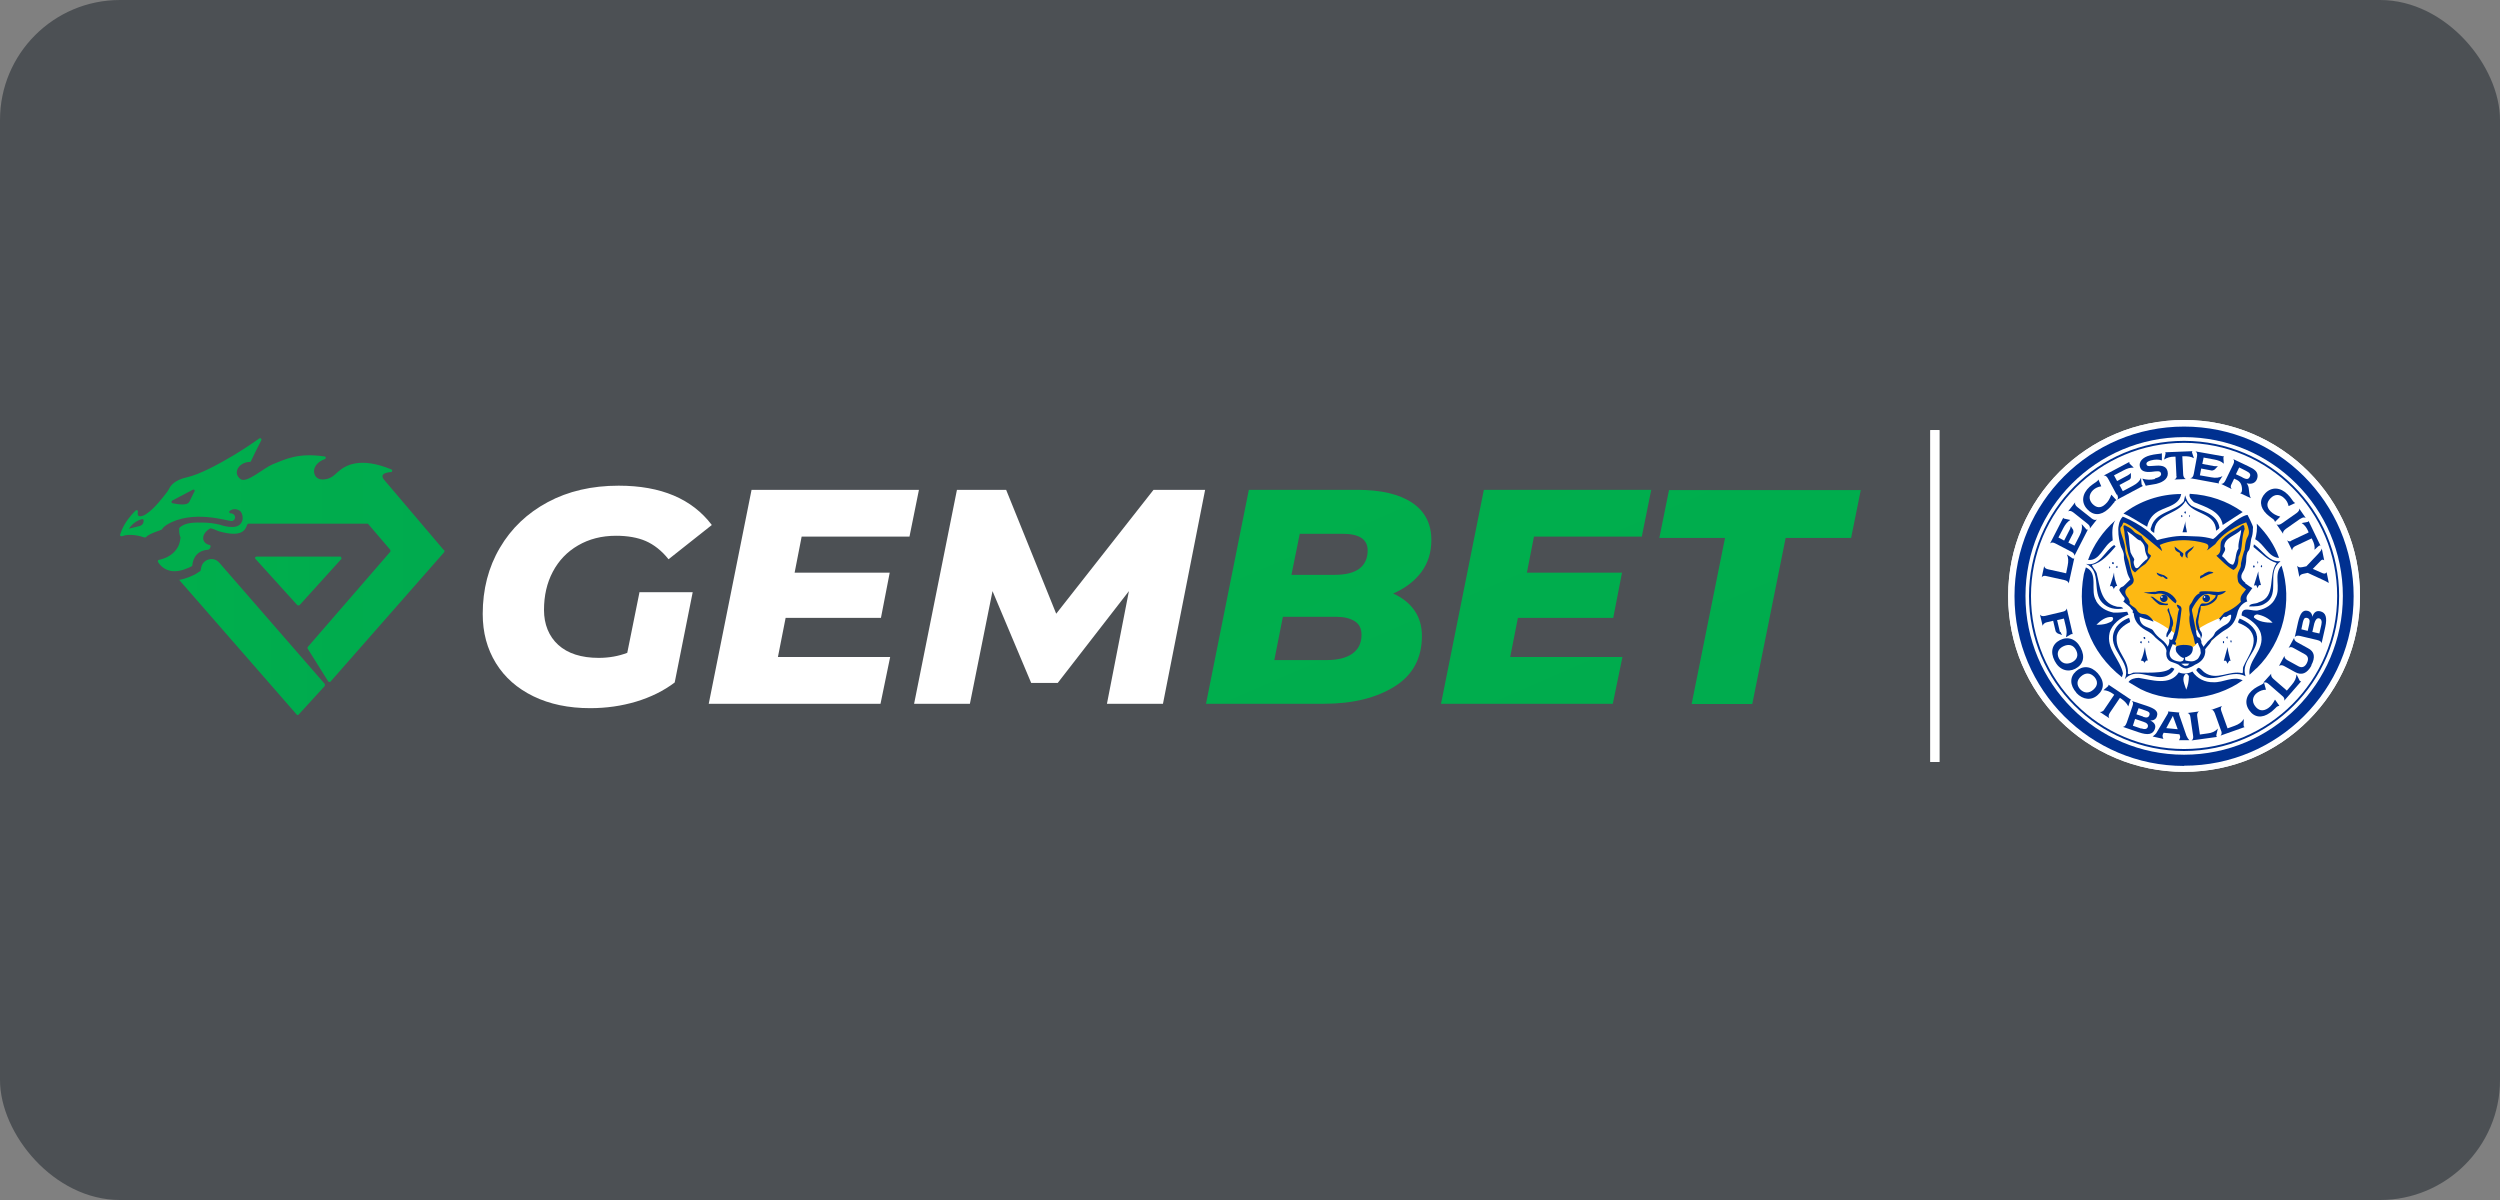 <svg width="125" height="60" viewBox="0 0 125 60" fill="none" xmlns="http://www.w3.org/2000/svg">
<rect x="0" y="0" width="125" height="60" fill="#808080" stroke="none"/>
<rect width="125" height="60" rx="6" fill="#4C5054"/>
<path fill-rule="evenodd" clip-rule="evenodd" d="M31.956 29.61H34.635L33.735 34.124C33.186 34.541 32.538 34.859 31.813 35.079C31.077 35.299 30.319 35.408 29.507 35.408C28.43 35.408 27.486 35.211 26.673 34.816C25.86 34.42 25.235 33.871 24.795 33.157C24.356 32.443 24.136 31.631 24.136 30.697C24.136 29.467 24.422 28.358 24.993 27.392C25.564 26.414 26.366 25.656 27.387 25.107C28.408 24.558 29.594 24.284 30.934 24.284C33.054 24.284 34.602 24.943 35.591 26.25L33.427 27.963C33.087 27.534 32.691 27.227 32.285 27.051C31.879 26.875 31.373 26.788 30.802 26.788C30.078 26.788 29.452 26.952 28.903 27.271C28.354 27.589 27.936 28.029 27.64 28.589C27.343 29.149 27.2 29.786 27.2 30.5C27.2 31.213 27.442 31.817 27.914 32.246C28.386 32.674 29.067 32.894 29.935 32.894C30.451 32.894 30.934 32.806 31.363 32.641L31.977 29.599L31.956 29.61ZM40.082 26.831L39.731 28.633H44.486L44.047 30.895H39.281L38.896 32.85H44.508L44.025 35.189H35.437L37.578 24.492H45.947L45.474 26.831H40.082ZM60.256 24.492L58.148 35.189H55.347L56.446 29.555L52.887 34.146H51.559L49.626 29.555L48.495 35.189H45.705L47.847 24.492H50.307L52.81 30.686L57.676 24.492H60.256Z" fill="white"/>
<path fill-rule="evenodd" clip-rule="evenodd" d="M69.657 29.676C70.118 29.884 70.47 30.159 70.722 30.521C70.975 30.884 71.096 31.312 71.096 31.795C71.096 32.904 70.645 33.75 69.734 34.321C68.822 34.892 67.647 35.189 66.187 35.189H60.3L62.442 24.492H67.856C69.064 24.492 69.975 24.712 70.612 25.14C71.249 25.568 71.568 26.194 71.568 26.996C71.568 27.622 71.403 28.149 71.063 28.61C70.722 29.061 70.261 29.412 69.657 29.676ZM64.99 26.678L64.572 28.742H66.736C67.274 28.742 67.68 28.643 67.966 28.435C68.24 28.226 68.383 27.919 68.383 27.523C68.383 26.963 67.966 26.689 67.12 26.689H64.979L64.99 26.678ZM66.351 33.003C66.889 33.003 67.318 32.894 67.614 32.685C67.922 32.465 68.076 32.158 68.076 31.74C68.076 31.433 67.966 31.202 67.735 31.059C67.504 30.917 67.208 30.84 66.824 30.84H64.144L63.716 33.003H66.34H66.351ZM76.697 26.831L76.345 28.632H81.1L80.661 30.895H75.895L75.51 32.849H81.122L80.639 35.189H72.051L74.193 24.492H82.561L82.089 26.831H76.697ZM86.251 26.897H82.967L83.451 24.503H93.038L92.555 26.897H89.282L87.613 35.2H84.582L86.251 26.897Z" fill="url(#paint0_linear_3368_612)"/>
<path d="M96.969 21.505H96.519V38.099H96.969V21.505Z" fill="white"/>
<path d="M109.203 38.593C114.057 38.593 118 34.651 118 29.797C118 24.943 114.057 21 109.203 21C104.349 21 100.407 24.943 100.407 29.797C100.407 34.651 104.338 38.593 109.203 38.593Z" fill="white"/>
<path d="M109.203 38.275C113.893 38.275 117.682 34.475 117.682 29.797C117.682 25.118 113.882 21.318 109.203 21.318C104.525 21.318 100.725 25.107 100.725 29.797C100.725 34.486 104.525 38.275 109.203 38.275Z" fill="#003090"/>
<path d="M109.203 37.736C113.585 37.736 117.143 34.178 117.143 29.797C117.143 25.415 113.585 21.856 109.203 21.856C104.821 21.856 101.274 25.415 101.274 29.797C101.274 34.178 104.821 37.736 109.203 37.736Z" fill="white"/>
<path d="M101.45 29.796C101.45 25.513 104.92 22.043 109.203 22.043C113.486 22.043 116.956 25.513 116.956 29.796C116.956 34.079 113.486 37.55 109.203 37.55V37.451C111.312 37.451 113.234 36.594 114.617 35.211C116.001 33.827 116.858 31.916 116.858 29.796C116.858 27.688 116.001 25.766 114.617 24.382C113.234 22.998 111.323 22.142 109.203 22.142C107.095 22.142 105.173 22.998 103.789 24.382C102.405 25.766 101.549 27.677 101.549 29.796C101.549 31.905 102.405 33.827 103.789 35.211C105.173 36.594 107.084 37.451 109.203 37.451V37.55C104.92 37.55 101.45 34.079 101.45 29.796Z" fill="#003090"/>
<path d="M109.203 35.31C112.245 35.31 114.705 32.839 114.705 29.808C114.705 26.777 112.234 24.306 109.203 24.306C106.172 24.306 103.701 26.777 103.701 29.808C103.701 32.85 106.172 35.31 109.203 35.31Z" fill="white"/>
<path d="M109.06 24.701C108.95 25.327 108.204 25.327 107.775 25.656C107.534 25.843 107.413 26.073 107.358 26.337C106.963 26.128 106.589 25.843 106.172 25.678C106.974 25.052 107.995 24.69 109.06 24.701Z" fill="#003090"/>
<path d="M112.135 25.602L111.136 26.249C111.026 25.536 110.236 25.338 109.697 25.107C109.588 24.998 109.423 24.855 109.489 24.69C110.466 24.745 111.345 25.042 112.135 25.602Z" fill="#003090"/>
<path d="M109.554 25.283C110.06 25.558 110.861 25.657 110.971 26.381C110.949 26.458 110.861 26.491 110.806 26.535C110.762 25.58 109.631 25.766 109.28 25.042C108.896 25.777 107.699 25.634 107.71 26.645C107.622 26.601 107.468 26.513 107.556 26.37C107.765 25.569 108.731 25.613 109.192 25.064L109.258 24.767C109.302 24.943 109.39 25.151 109.565 25.283" fill="#003090"/>
<path d="M109.291 25.602C109.291 25.602 109.302 25.667 109.28 25.678C109.247 25.678 109.236 25.656 109.214 25.634C109.214 25.591 109.28 25.525 109.291 25.602Z" fill="#003090"/>
<path d="M109.5 25.777C109.5 25.777 109.489 25.832 109.478 25.854H109.456V25.744C109.456 25.744 109.478 25.766 109.5 25.788" fill="#003090"/>
<path d="M109.115 25.777C109.115 25.777 109.126 25.843 109.104 25.854H109.061V25.755C109.061 25.755 109.104 25.755 109.115 25.777Z" fill="#003090"/>
<path d="M105.634 27.018C105.151 27.292 105.008 28.061 104.404 27.995C104.668 27.259 105.14 26.568 105.766 26.019C105.579 26.293 105.612 26.677 105.634 27.018Z" fill="#003090"/>
<path d="M109.346 26.612H109.126L109.28 26.052C109.247 26.261 109.324 26.425 109.346 26.612Z" fill="#003090"/>
<path d="M113.936 27.896C113.409 27.853 113.223 27.216 112.761 26.963C112.827 26.722 112.871 26.447 112.838 26.184C113.354 26.689 113.728 27.249 113.947 27.886" fill="#003090"/>
<path d="M114.013 28.062V28.084C113.288 28.589 114.057 29.709 113.255 30.17C113.036 30.323 112.75 30.323 112.454 30.323C112.498 30.148 112.783 30.214 112.937 30.115C113.848 29.84 113.376 28.731 113.837 28.149C113.387 28.029 113.036 27.633 112.673 27.348L112.695 27.216C113.124 27.512 113.442 28.116 114.013 28.062Z" fill="#003090"/>
<path d="M105.788 27.315C105.447 27.71 105.085 28.138 104.591 28.248C104.646 28.402 104.777 28.512 104.832 28.654C104.997 29.28 105.008 30.137 105.81 30.323C105.919 30.367 106.084 30.302 106.161 30.422C105.766 30.499 105.392 30.411 105.129 30.148C104.569 29.61 105.118 28.578 104.305 28.193C104.975 28.347 105.239 27.534 105.711 27.249L105.788 27.337V27.315Z" fill="#003090"/>
<path d="M112.904 28.095C112.904 28.095 112.915 28.16 112.893 28.171H112.871V28.061C112.871 28.061 112.915 28.084 112.904 28.105" fill="#003090"/>
<path d="M105.689 28.171C105.689 28.171 105.689 28.193 105.678 28.204C105.634 28.215 105.623 28.193 105.601 28.171C105.579 28.084 105.711 28.084 105.689 28.171Z" fill="#003090"/>
<path d="M112.74 28.336C112.74 28.336 112.718 28.38 112.685 28.38C112.641 28.358 112.641 28.281 112.685 28.27C112.729 28.259 112.718 28.314 112.74 28.336Z" fill="#003090"/>
<path d="M113.102 28.259C113.102 28.259 113.113 28.325 113.091 28.358C113.069 28.358 113.047 28.336 113.036 28.314C113.047 28.281 113.047 28.248 113.102 28.259Z" fill="#003090"/>
<path d="M105.887 28.358C105.887 28.358 105.865 28.402 105.832 28.391L105.788 28.358L105.854 28.281C105.854 28.281 105.876 28.325 105.887 28.358Z" fill="#003090"/>
<path d="M112.827 33.409L112.476 33.739C112.377 32.992 113.255 32.509 113.047 31.696C112.937 31.268 112.476 30.916 112.081 30.774C112.081 30.236 112.652 30.62 112.937 30.51C113.266 30.444 113.629 30.236 113.772 29.895C114.068 29.39 113.651 28.721 114.079 28.281C114.65 30.093 114.167 32.091 112.827 33.42" fill="#003090"/>
<path d="M105.513 28.358C105.513 28.358 105.502 28.402 105.469 28.424H105.458V28.314C105.458 28.314 105.491 28.336 105.513 28.358Z" fill="#003090"/>
<path d="M104.799 30.038C104.986 30.378 105.315 30.554 105.678 30.631C105.919 30.642 106.161 30.609 106.359 30.587L106.424 30.73C106.029 30.872 105.59 31.213 105.48 31.641C105.293 32.443 106.007 32.959 106.15 33.672L106.095 33.859C104.492 32.596 103.811 30.741 104.195 28.698L104.294 28.369C104.953 28.654 104.481 29.544 104.81 30.038" fill="#003090"/>
<path d="M113.036 29.259C112.926 29.215 112.904 29.358 112.871 29.412C112.849 29.369 112.849 29.303 112.805 29.259L112.696 29.281L112.915 28.567C112.915 28.819 112.992 29.028 113.047 29.248" fill="#003090"/>
<path d="M105.865 29.302C105.766 29.28 105.733 29.368 105.7 29.434V29.478C105.678 29.401 105.612 29.237 105.491 29.324C105.557 29.094 105.656 28.874 105.7 28.622C105.7 28.874 105.777 29.094 105.865 29.314" fill="#003090"/>
<path d="M106.502 31.038V31.104C106.194 31.257 105.832 31.521 105.832 31.894C105.788 32.597 106.458 32.981 106.392 33.684C106.502 33.761 106.6 33.618 106.721 33.629C107.127 33.607 108.28 33.728 108.555 33.387C108.621 33.377 108.665 33.409 108.72 33.442C108.621 33.662 108.357 33.827 108.105 33.849C107.479 33.914 106.754 33.377 106.238 33.958C106.622 33.058 105.294 32.476 105.733 31.51C105.854 31.224 106.161 30.994 106.458 30.895L106.491 31.016L106.502 31.038Z" fill="#003090"/>
<path d="M112.849 31.795C112.948 32.586 112.014 33.025 112.278 33.816C111.498 33.366 110.488 34.442 109.818 33.519C109.818 33.453 109.884 33.41 109.928 33.388C110.071 33.431 110.115 33.552 110.235 33.629C110.839 34.057 111.476 33.497 112.124 33.662C112.168 33.585 112.124 33.431 112.168 33.333C112.41 32.773 113.025 32.048 112.443 31.444C112.289 31.312 112.113 31.213 111.926 31.148C111.872 31.071 111.959 31.005 111.981 30.928C112.322 31.06 112.805 31.378 112.838 31.795" fill="#003090"/>
<path d="M111.378 31.938C111.378 31.938 111.334 31.916 111.312 31.883C111.334 31.861 111.334 31.806 111.378 31.828V31.938Z" fill="#003090"/>
<path d="M107.259 31.883C107.259 31.883 107.27 31.949 107.248 31.96C107.227 31.96 107.205 31.938 107.183 31.916C107.139 31.85 107.259 31.817 107.259 31.883Z" fill="#003090"/>
<path d="M111.586 32.114C111.586 32.114 111.564 32.114 111.543 32.125C111.521 32.103 111.499 32.015 111.553 32.015C111.597 32.037 111.575 32.081 111.575 32.114" fill="#003090"/>
<path d="M107.457 32.092C107.457 32.092 107.457 32.125 107.446 32.136H107.402V32.037C107.468 32.015 107.446 32.07 107.457 32.092Z" fill="#003090"/>
<path d="M107.084 32.092C107.084 32.092 107.095 32.158 107.073 32.169C107.051 32.169 107.029 32.147 107.007 32.125C106.985 32.081 107.084 32.015 107.084 32.092Z" fill="#003090"/>
<path d="M111.202 32.059H111.147V32.158H111.202V32.059Z" fill="#003090"/>
<path d="M107.391 33.025C107.314 32.971 107.226 33.102 107.226 33.157C107.226 33.058 107.106 33.003 107.04 33.025C107.15 32.817 107.194 32.575 107.248 32.345C107.27 32.586 107.325 32.817 107.391 33.025Z" fill="#003090"/>
<path d="M111.531 33.047C111.531 33.047 111.488 33.047 111.466 33.036L111.367 33.19C111.367 33.19 111.345 33.08 111.29 33.036H111.191L111.378 32.356C111.4 32.597 111.477 32.828 111.531 33.058" fill="#003090"/>
<path d="M110.674 34.112C111.179 34.135 111.641 33.783 112.135 34.014C110.707 35.046 108.555 35.221 107.018 34.453L106.425 34.102C106.524 33.948 106.754 33.893 106.941 33.893C107.567 33.992 108.5 34.31 108.939 33.618C109.148 33.717 109.434 33.684 109.62 33.575C109.851 33.926 110.246 34.123 110.674 34.112Z" fill="#003090"/>
<path d="M113.629 31.125C113.3 31.125 112.937 31.081 112.696 30.862C112.685 30.763 112.773 30.719 112.86 30.708C113.157 30.774 113.442 30.895 113.629 31.125Z" fill="white"/>
<path d="M105.656 30.906C105.667 31.093 105.447 31.125 105.327 31.18C105.173 31.224 104.986 31.246 104.822 31.235C105.041 31.016 105.305 30.818 105.612 30.851L105.656 30.906Z" fill="white"/>
<path d="M109.445 33.805C109.445 34.047 109.401 34.277 109.313 34.486C109.247 34.255 109.039 33.893 109.291 33.684C109.357 33.684 109.423 33.739 109.445 33.816" fill="white"/>
<path d="M103.031 31.587C103.042 31.652 103.075 31.696 103.108 31.751L102.888 31.674C102.888 31.674 102.79 31.608 102.779 31.554L102.658 31.038L102.339 31.114C102.23 31.136 102.153 31.213 102.131 31.29L101.999 30.73C102.054 30.807 102.131 30.818 102.252 30.796L103.13 30.587C103.251 30.565 103.317 30.511 103.339 30.423L103.635 31.707C103.635 31.707 103.591 31.696 103.569 31.707C103.547 31.707 103.459 31.773 103.295 31.861C103.35 31.685 103.339 31.521 103.295 31.345L103.196 30.928L102.855 31.005L102.998 31.608L103.031 31.587Z" fill="#003090"/>
<path d="M102.735 33.047C102.493 32.586 102.614 32.201 102.998 32.004C103.394 31.806 103.8 31.938 104.03 32.388C104.272 32.849 104.162 33.234 103.756 33.442C103.383 33.629 102.965 33.497 102.735 33.047ZM103.602 33.113C103.855 32.981 103.932 32.772 103.811 32.52C103.679 32.245 103.437 32.179 103.152 32.322C102.899 32.454 102.823 32.663 102.943 32.915C103.086 33.19 103.328 33.256 103.602 33.113Z" fill="#003090"/>
<path d="M103.822 34.639C103.482 34.255 103.482 33.849 103.8 33.563C104.129 33.267 104.547 33.289 104.887 33.662C105.227 34.047 105.227 34.453 104.887 34.749C104.58 35.024 104.151 35.002 103.811 34.639H103.822ZM104.678 34.475C104.898 34.277 104.898 34.057 104.722 33.849C104.514 33.629 104.272 33.618 104.042 33.827C103.833 34.014 103.822 34.244 103.998 34.453C104.206 34.672 104.448 34.683 104.678 34.475Z" fill="#003090"/>
<path d="M105.162 35.551C105.162 35.551 105.184 35.529 105.206 35.485L105.711 34.738L105.656 34.694C105.502 34.585 105.348 34.519 105.173 34.508C105.305 34.387 105.392 34.332 105.414 34.299C105.414 34.288 105.425 34.266 105.425 34.233L106.556 34.991C106.556 34.991 106.512 35.013 106.512 35.024C106.501 35.046 106.468 35.145 106.414 35.32C106.337 35.156 106.216 35.046 106.062 34.936L105.996 34.892L105.491 35.639C105.425 35.738 105.414 35.847 105.469 35.913L104.986 35.595C105.052 35.606 105.129 35.573 105.173 35.518L105.162 35.551Z" fill="#003090"/>
<path d="M106.326 36.166L106.622 35.309C106.666 35.189 106.666 35.101 106.589 35.046L107.325 35.288C107.742 35.43 107.94 35.562 107.841 35.826C107.797 35.957 107.677 36.034 107.512 36.023C107.731 36.133 107.808 36.265 107.742 36.452C107.644 36.726 107.391 36.77 106.941 36.616L106.139 36.342C106.227 36.342 106.282 36.276 106.326 36.155V36.166ZM107.062 36.419C107.248 36.484 107.358 36.452 107.391 36.342C107.424 36.232 107.347 36.144 107.171 36.089L106.754 35.946L106.644 36.287L107.062 36.43V36.419ZM107.149 35.837C107.325 35.903 107.424 35.88 107.468 35.76C107.512 35.639 107.446 35.584 107.281 35.529L106.93 35.408L106.82 35.716L107.149 35.826V35.837Z" fill="#003090"/>
<path d="M109.467 37.011H108.95C108.95 37.011 108.994 36.935 109.005 36.891C109.005 36.858 109.005 36.825 109.005 36.814L108.972 36.715L108.182 36.638L108.149 36.704C108.149 36.704 108.127 36.759 108.127 36.792C108.127 36.847 108.149 36.902 108.171 36.946L107.633 36.825C107.71 36.759 107.754 36.737 107.819 36.649L108.39 35.683C108.39 35.683 108.412 35.639 108.412 35.617C108.412 35.617 108.412 35.595 108.401 35.573L108.972 35.628L108.95 35.672C108.95 35.683 108.95 35.705 108.961 35.738L109.324 36.792C109.368 36.891 109.412 36.956 109.478 37.022L109.467 37.011ZM108.885 36.451L108.643 35.782L108.314 36.397L108.885 36.451Z" fill="#003090"/>
<path d="M109.379 35.65L109.95 35.573C109.873 35.617 109.84 35.705 109.862 35.825L109.994 36.726L110.378 36.671C110.598 36.649 110.762 36.572 110.894 36.429C110.85 36.638 110.806 36.759 110.817 36.792C110.817 36.814 110.828 36.825 110.85 36.847L109.577 37.022C109.653 36.978 109.675 36.891 109.653 36.77L109.522 35.87C109.511 35.738 109.456 35.672 109.379 35.65Z" fill="#003090"/>
<path d="M110.565 35.496L111.103 35.298C111.037 35.364 111.026 35.452 111.07 35.562L111.378 36.419L111.74 36.287C111.949 36.21 112.091 36.111 112.19 35.946C112.19 36.155 112.168 36.276 112.19 36.309C112.19 36.331 112.212 36.342 112.234 36.353L111.026 36.781C111.092 36.715 111.103 36.627 111.048 36.517L110.741 35.661C110.697 35.551 110.642 35.485 110.554 35.474L110.565 35.496Z" fill="#003090"/>
<path d="M113.859 35.309C113.783 35.375 113.673 35.507 113.497 35.628C113.102 35.913 112.717 35.869 112.465 35.507C112.201 35.145 112.3 34.717 112.717 34.42C112.904 34.288 113.08 34.233 113.146 34.178C113.168 34.167 113.179 34.145 113.201 34.123L113.299 34.475C113.135 34.475 113.003 34.53 112.871 34.618C112.619 34.793 112.586 35.068 112.75 35.288C112.926 35.529 113.146 35.573 113.409 35.397C113.552 35.298 113.651 35.156 113.75 34.969L113.969 35.276C113.969 35.276 113.892 35.298 113.859 35.32V35.309Z" fill="#003090"/>
<path d="M113.179 34.112L113.563 33.684C113.541 33.761 113.563 33.849 113.662 33.937L114.343 34.53L114.595 34.233C114.738 34.069 114.815 33.904 114.826 33.717C114.925 33.904 114.969 34.014 114.991 34.047C115.002 34.057 115.024 34.057 115.056 34.069L114.211 35.035C114.233 34.947 114.211 34.87 114.112 34.793L113.431 34.2C113.355 34.123 113.278 34.102 113.19 34.134L113.179 34.112Z" fill="#003090"/>
<path d="M115.573 33.278C115.353 33.673 115.089 33.783 114.76 33.607L114.222 33.31C114.112 33.245 114.024 33.245 113.948 33.3L114.222 32.794C114.222 32.893 114.266 32.948 114.376 33.014L114.914 33.31C115.089 33.409 115.243 33.354 115.342 33.157C115.441 32.959 115.419 32.805 115.232 32.707L114.694 32.41C114.584 32.344 114.508 32.333 114.431 32.399L114.705 31.894C114.705 31.971 114.749 32.059 114.859 32.114L115.397 32.41C115.726 32.575 115.781 32.86 115.562 33.267L115.573 33.278Z" fill="#003090"/>
<path d="M115.869 31.993L114.991 31.784C114.87 31.762 114.782 31.773 114.738 31.85L114.903 31.103C115.002 30.686 115.122 30.466 115.386 30.532C115.518 30.565 115.606 30.675 115.617 30.829C115.693 30.598 115.825 30.511 116.012 30.554C116.297 30.62 116.363 30.873 116.264 31.334L116.078 32.157C116.067 32.081 116.001 32.026 115.869 31.993ZM115.463 31.202C115.507 31.016 115.474 30.928 115.353 30.895C115.221 30.873 115.188 30.939 115.144 31.103L115.068 31.466L115.386 31.543L115.463 31.202ZM116.067 31.235C116.111 31.049 116.067 30.939 115.957 30.906C115.847 30.884 115.77 30.972 115.715 31.158L115.617 31.587L115.968 31.663L116.067 31.235Z" fill="#003090"/>
<path d="M102.087 28.863L102.208 28.303C102.219 28.391 102.296 28.445 102.416 28.468L103.306 28.665L103.383 28.281C103.427 28.061 103.427 27.886 103.339 27.721C103.514 27.831 103.613 27.919 103.646 27.93C103.668 27.93 103.69 27.93 103.712 27.919L103.437 29.17C103.416 29.082 103.35 29.038 103.229 29.006L102.339 28.808C102.219 28.786 102.142 28.797 102.087 28.874V28.863Z" fill="#003090"/>
<path d="M103.569 27.589L102.768 27.172C102.658 27.117 102.581 27.106 102.504 27.172L103.163 25.887C103.163 25.887 103.185 25.931 103.207 25.931C103.229 25.942 103.339 25.953 103.514 25.997C103.361 26.096 103.262 26.227 103.174 26.392L102.921 26.875L103.207 27.029L103.481 26.491C103.525 26.414 103.525 26.359 103.536 26.304L103.657 26.491C103.657 26.491 103.69 26.601 103.657 26.656L103.416 27.128L103.723 27.282L103.987 26.765C104.096 26.557 104.118 26.37 104.085 26.205C104.228 26.359 104.305 26.458 104.327 26.48C104.338 26.48 104.371 26.48 104.393 26.48L103.723 27.787C103.723 27.71 103.679 27.644 103.558 27.578L103.569 27.589Z" fill="#003090"/>
<path d="M103.877 25.36L104.58 25.92C104.678 25.997 104.766 26.019 104.843 25.975L104.492 26.425C104.514 26.337 104.47 26.26 104.371 26.183L103.668 25.623C103.569 25.546 103.482 25.524 103.405 25.568L103.756 25.118C103.734 25.195 103.778 25.272 103.877 25.36Z" fill="#003090"/>
<path d="M105.733 25.096C105.656 25.162 105.568 25.316 105.403 25.458C105.041 25.788 104.657 25.788 104.36 25.458C104.053 25.129 104.097 24.69 104.481 24.338C104.657 24.185 104.81 24.108 104.876 24.042C104.887 24.031 104.898 24.009 104.92 23.976L105.063 24.317C104.898 24.338 104.766 24.404 104.657 24.503C104.437 24.712 104.426 24.975 104.613 25.184C104.821 25.404 105.041 25.425 105.271 25.206C105.403 25.096 105.491 24.931 105.568 24.734L105.82 25.008C105.82 25.008 105.744 25.052 105.722 25.074L105.733 25.096Z" fill="#003090"/>
<path d="M105.832 24.733L105.403 23.932C105.337 23.822 105.283 23.767 105.184 23.778L106.468 23.097C106.468 23.097 106.468 23.141 106.468 23.163C106.479 23.185 106.556 23.251 106.688 23.383C106.501 23.372 106.348 23.427 106.183 23.515L105.7 23.767L105.854 24.053L106.392 23.767C106.468 23.723 106.501 23.69 106.545 23.646V23.866C106.534 23.932 106.501 23.976 106.446 23.998L105.974 24.25L106.139 24.558L106.655 24.283C106.864 24.174 106.995 24.042 107.05 23.888C107.072 24.097 107.072 24.217 107.094 24.25C107.094 24.261 107.116 24.272 107.149 24.294L105.854 24.986C105.908 24.92 105.908 24.832 105.854 24.723L105.832 24.733Z" fill="#003090"/>
<path d="M107.753 23.921C107.973 23.866 108.083 23.778 108.05 23.668C108.017 23.526 107.852 23.559 107.578 23.591C107.237 23.625 107.051 23.548 106.996 23.339C106.93 23.097 107.117 22.867 107.501 22.768C107.742 22.702 107.94 22.702 108.039 22.68C108.061 22.68 108.072 22.669 108.094 22.658V23.021C107.94 22.966 107.753 22.966 107.545 23.021C107.38 23.064 107.303 23.13 107.325 23.218C107.358 23.35 107.512 23.295 107.808 23.284C108.138 23.262 108.324 23.339 108.379 23.57C108.445 23.866 108.248 24.086 107.808 24.195C107.6 24.239 107.446 24.25 107.358 24.272C107.336 24.272 107.314 24.283 107.292 24.294L107.117 23.932C107.336 23.998 107.545 23.998 107.731 23.954L107.753 23.921Z" fill="#003090"/>
<path d="M108.819 23.811C108.819 23.811 108.819 23.778 108.819 23.734L108.775 22.834H108.709C108.522 22.834 108.358 22.878 108.204 22.977C108.248 22.801 108.281 22.702 108.281 22.669C108.281 22.658 108.27 22.636 108.259 22.614L109.62 22.559C109.62 22.559 109.598 22.603 109.598 22.614C109.598 22.636 109.642 22.735 109.697 22.911C109.543 22.823 109.379 22.812 109.192 22.812H109.115L109.159 23.712C109.159 23.822 109.214 23.921 109.291 23.954L108.72 23.976C108.797 23.943 108.841 23.866 108.83 23.811H108.819Z" fill="#003090"/>
<path d="M109.686 23.712L109.851 22.823C109.873 22.702 109.851 22.614 109.774 22.57L111.202 22.823C111.202 22.823 111.18 22.856 111.169 22.878C111.169 22.9 111.18 23.009 111.191 23.185C111.059 23.064 110.894 23.009 110.719 22.977L110.181 22.878L110.115 23.196L110.708 23.306C110.784 23.317 110.85 23.306 110.894 23.306L110.741 23.471C110.741 23.471 110.642 23.537 110.587 23.526L110.06 23.427L109.994 23.767L110.565 23.866C110.784 23.91 110.982 23.888 111.125 23.8C111.015 23.987 110.938 24.075 110.938 24.108C110.938 24.13 110.938 24.151 110.949 24.173L109.511 23.91C109.61 23.899 109.664 23.833 109.686 23.701V23.712Z" fill="#003090"/>
<path d="M111.575 24.448L111.059 24.196C111.147 24.196 111.213 24.141 111.268 24.031L111.663 23.218C111.718 23.109 111.718 23.021 111.663 22.955L112.399 23.306C112.564 23.383 112.684 23.449 112.761 23.526C112.882 23.636 112.915 23.811 112.838 23.976C112.761 24.152 112.575 24.229 112.333 24.163C112.41 24.262 112.432 24.36 112.443 24.47C112.465 24.624 112.465 24.778 112.542 24.909L112.004 24.657C112.004 24.657 112.07 24.635 112.081 24.602C112.102 24.536 112.113 24.437 112.081 24.294C112.048 24.152 111.971 24.064 111.85 23.998L111.707 23.932L111.586 24.185C111.521 24.294 111.521 24.382 111.586 24.448H111.575ZM112.124 23.877C112.322 23.976 112.421 23.976 112.487 23.844C112.553 23.712 112.487 23.636 112.289 23.537L111.96 23.372L111.795 23.712L112.124 23.866V23.877Z" fill="#003090"/>
<path d="M113.717 26.008C113.64 25.931 113.497 25.854 113.332 25.7C112.981 25.36 112.959 24.975 113.267 24.657C113.585 24.338 114.013 24.349 114.387 24.723C114.551 24.887 114.628 25.041 114.694 25.107C114.705 25.118 114.738 25.129 114.76 25.151L114.431 25.305C114.398 25.151 114.332 25.019 114.211 24.91C113.991 24.69 113.728 24.701 113.53 24.91C113.311 25.129 113.322 25.36 113.53 25.568C113.651 25.689 113.805 25.777 114.013 25.832L113.75 26.095C113.75 26.095 113.728 26.029 113.706 26.008H113.717Z" fill="#003090"/>
<path d="M115.024 25.931L114.288 26.447C114.189 26.524 114.134 26.6 114.156 26.688L113.827 26.216C113.904 26.26 113.991 26.238 114.09 26.172L114.826 25.656C114.925 25.579 114.98 25.513 114.958 25.425L115.287 25.898C115.21 25.854 115.122 25.865 115.024 25.942V25.931Z" fill="#003090"/>
<path d="M114.552 27.04C114.552 27.04 114.584 27.029 114.617 27.007L115.43 26.623L115.408 26.557C115.331 26.392 115.243 26.249 115.079 26.151C115.254 26.117 115.353 26.107 115.386 26.096C115.397 26.096 115.408 26.074 115.43 26.052L116.023 27.281C116.023 27.281 115.979 27.281 115.957 27.281C115.935 27.292 115.858 27.369 115.726 27.49C115.748 27.303 115.704 27.161 115.617 26.985L115.584 26.919L114.771 27.303C114.672 27.347 114.606 27.435 114.606 27.523L114.354 27.007C114.409 27.073 114.486 27.084 114.552 27.051V27.04Z" fill="#003090"/>
<path d="M116.254 28.676C116.254 28.676 116.308 28.654 116.33 28.61L116.44 29.148C116.308 29.071 116.199 29.017 116.122 28.983L115.386 28.643L115.177 28.687C115.057 28.709 114.98 28.764 114.969 28.852L114.859 28.292C114.925 28.369 114.991 28.38 115.112 28.358L115.32 28.314L115.913 27.688C116.001 27.589 116.067 27.523 116.089 27.424L116.21 28.017C116.21 28.017 116.155 27.973 116.122 27.984C116.067 27.995 116.045 28.028 116.012 28.061L115.639 28.445L116.144 28.665C116.144 28.665 116.221 28.687 116.254 28.676Z" fill="#003090"/>
<path d="M112.289 27.534L112.311 27.512V27.479C112.311 27.359 112.355 27.007 112.443 26.853C112.575 26.645 112.509 26.425 112.476 26.304C112.476 26.282 112.465 26.271 112.465 26.26C112.443 26.151 112.388 26.052 112.388 26.052L112.355 25.986L112.289 26.008C112.289 26.008 111.235 26.359 110.708 27.117C110.642 27.172 110.576 27.216 110.51 27.271C110.51 27.26 110.51 27.249 110.51 27.238C110.499 27.183 110.455 27.117 110.356 27.073C110.225 27.029 109.774 26.886 109.203 26.886C108.753 26.886 108.325 26.963 107.962 27.128L107.885 27.172L107.907 27.216C107.402 26.788 106.469 26.008 106.183 26.008H106.128L106.106 26.03C106.106 26.03 106.062 26.096 106.029 26.195C106.029 26.195 106.029 26.206 106.007 26.216C105.92 26.304 105.898 26.414 106.007 26.722C106.161 27.15 106.172 27.326 106.172 27.436C106.172 27.578 106.293 27.897 106.337 27.985C106.359 28.072 106.502 28.687 106.579 28.863C106.644 29.017 106.579 29.105 106.502 29.138H106.48C106.392 29.204 106.205 29.324 106.183 29.522C106.172 29.654 106.227 29.775 106.348 29.917C106.37 29.972 106.403 30.038 106.414 30.071C106.37 30.148 106.414 30.181 106.458 30.236L106.48 30.258C106.48 30.258 106.579 30.335 106.622 30.368C106.677 30.401 106.721 30.434 106.754 30.477C106.776 30.5 106.776 30.521 106.798 30.543C106.82 30.598 106.864 30.642 106.941 30.697V30.796C106.908 30.928 106.941 31.224 107.259 31.367C107.347 31.411 107.413 31.444 107.468 31.466C107.556 31.51 107.611 31.543 107.633 31.598C107.71 31.751 107.874 31.905 108.05 32.026C108.182 32.125 108.303 32.3 108.325 32.334L108.456 32.377H108.467C108.467 32.377 108.467 32.366 108.489 32.355C108.489 32.355 108.489 32.355 108.5 32.355C108.456 32.465 108.424 32.575 108.424 32.663C108.424 32.784 108.478 33.069 108.929 33.146L109.049 33.234L109.203 33.366H109.225L109.335 33.377L109.445 33.355H109.467L109.489 33.333L109.555 33.256L109.61 33.179C109.774 33.168 109.884 33.091 109.939 33.047C110.027 32.97 110.126 32.729 110.126 32.674C110.126 32.652 110.115 32.531 110.104 32.465L110.06 32.322C110.093 32.377 110.104 32.399 110.104 32.399L110.148 32.553L110.247 32.432L110.466 32.158C110.466 32.158 110.598 32.026 110.675 31.949C110.741 31.883 110.785 31.806 110.807 31.74C110.818 31.718 110.829 31.697 110.829 31.686C110.851 31.642 111.114 31.433 111.334 31.323C111.608 31.18 111.663 30.906 111.641 30.752V30.708L111.608 30.697C111.63 30.631 111.652 30.587 111.674 30.521C111.828 30.423 111.993 30.302 112.124 30.159L112.157 30.115L112.135 30.071C112.135 30.071 112.081 29.928 112.234 29.731C112.377 29.566 112.41 29.489 112.377 29.434C112.366 29.412 112.344 29.39 112.311 29.379C112.146 29.259 111.982 29.116 111.982 29.061C111.982 29.05 111.982 29.028 111.982 29.017C111.96 28.896 111.927 28.764 112.026 28.578C112.124 28.402 112.124 28.325 112.124 28.237V28.193C112.157 28.061 112.267 27.633 112.311 27.567L112.289 27.534Z" fill="#FDB913"/>
<path d="M109.697 31.696L109.774 31.927L109.807 32.234L109.598 32.388L108.863 32.366L108.577 32.114L108.698 32.004L108.764 31.686C107.841 30.994 107.435 30.928 107.435 30.928C107.248 30.851 107.051 30.796 106.897 30.774C106.875 30.928 106.919 31.213 107.226 31.367C107.314 31.411 107.38 31.444 107.435 31.466C107.523 31.51 107.578 31.543 107.6 31.598C107.677 31.751 107.841 31.905 108.017 32.026C108.149 32.125 108.27 32.3 108.292 32.333L108.423 32.377H108.434C108.434 32.377 108.434 32.366 108.456 32.355C108.456 32.355 108.456 32.355 108.467 32.355C108.423 32.465 108.39 32.575 108.39 32.663C108.39 32.783 108.445 33.069 108.895 33.146L109.016 33.234L109.17 33.365H109.192L109.302 33.376L109.412 33.355H109.433L109.455 33.333L109.521 33.256L109.576 33.179C109.741 33.168 109.851 33.091 109.906 33.047C109.993 32.97 110.092 32.729 110.092 32.674C110.092 32.652 110.081 32.531 110.07 32.465L110.026 32.322C110.059 32.377 110.07 32.399 110.07 32.399L110.114 32.553L110.213 32.432L110.433 32.158C110.433 32.158 110.564 32.026 110.641 31.949C110.707 31.883 110.751 31.806 110.773 31.74C110.784 31.718 110.795 31.696 110.795 31.686C110.817 31.642 111.081 31.433 111.3 31.323C111.575 31.18 111.63 30.906 111.608 30.752L111.586 30.642V30.62L111.333 30.763C109.664 31.4 109.675 31.707 109.675 31.707L109.697 31.696Z" fill="white"/>
<path d="M107.523 29.852C107.523 29.852 107.567 29.786 107.699 29.884C107.82 29.983 108.105 30.214 108.391 30.181C108.391 30.181 108.456 30.28 108.248 30.258C108.039 30.258 108.061 30.247 107.995 30.236C107.929 30.236 107.644 29.961 107.622 29.918C107.6 29.874 107.523 29.852 107.523 29.852Z" fill="#003090"/>
<path d="M109.39 27.919L109.291 27.842C109.291 27.842 109.247 27.688 109.269 27.622C109.291 27.556 109.654 27.337 109.709 27.304C109.709 27.304 109.61 27.49 109.522 27.545C109.423 27.611 109.379 27.699 109.379 27.699C109.379 27.699 109.357 27.831 109.39 27.919Z" fill="#003090"/>
<path d="M109.104 27.886C109.104 27.886 109.214 27.699 109.148 27.655C109.082 27.611 108.731 27.326 108.731 27.326C108.731 27.326 108.731 27.501 108.83 27.556C108.907 27.622 108.984 27.622 108.994 27.655V27.699C108.994 27.699 108.994 27.743 109.016 27.776C109.049 27.82 109.104 27.875 109.104 27.875V27.886Z" fill="#003090"/>
<path d="M110.016 28.929C110.016 28.929 110.444 28.698 110.598 28.666C110.752 28.633 110.598 28.6 110.565 28.589C110.532 28.578 110.433 28.578 110.433 28.578L110.302 28.633L110.236 28.666L110.137 28.742L110.06 28.775L110.016 28.797C110.016 28.797 109.972 28.962 110.038 28.929H110.016Z" fill="#003090"/>
<path d="M107.842 28.633C107.842 28.633 107.896 28.654 107.94 28.677C107.984 28.698 108.204 28.764 108.204 28.764L108.27 28.808L108.38 28.896L108.358 28.951C108.358 28.951 108.292 28.951 108.259 28.918C108.226 28.885 108.116 28.808 108.105 28.83C108.094 28.852 108.028 28.83 107.973 28.797C107.907 28.764 107.853 28.731 107.831 28.633H107.842Z" fill="#003090"/>
<path d="M107.402 27.743C107.402 27.743 107.358 27.666 107.358 27.633C107.358 27.622 107.358 27.611 107.347 27.6C107.336 27.567 107.325 27.523 107.303 27.369C107.281 27.194 107.193 27.095 107.138 27.04L107.116 27.018C107.095 26.974 107.051 26.963 107.029 26.952C107.007 26.941 106.963 26.941 106.864 26.842C106.677 26.656 106.447 26.513 106.447 26.513L106.249 26.381L106.326 26.601C106.348 26.689 106.392 26.809 106.392 26.831C106.392 26.853 106.392 26.908 106.403 26.985C106.403 27.062 106.425 27.15 106.425 27.183C106.425 27.249 106.469 27.556 106.48 27.611V27.633C106.491 27.655 106.578 27.82 106.611 27.864C106.611 27.864 106.633 27.919 106.655 27.962C106.655 27.962 106.655 27.966 106.655 27.973C106.633 28.039 106.611 28.116 106.666 28.281C106.71 28.424 106.787 28.445 106.853 28.445C106.952 28.445 107.04 28.347 107.051 28.325C107.062 28.303 107.105 28.259 107.127 28.226C107.127 28.226 107.138 28.215 107.149 28.204C107.193 28.16 107.27 28.072 107.358 28.006C107.424 27.951 107.435 27.896 107.435 27.853C107.435 27.787 107.402 27.754 107.391 27.732L107.402 27.743Z" fill="white"/>
<path d="M110.817 29.731C110.817 29.731 110.774 29.731 110.774 29.808C110.774 29.884 110.499 30.104 110.411 30.137C110.323 30.181 110.225 30.159 110.126 30.159C110.027 30.159 109.994 30.28 109.994 30.28L109.928 30.433C109.928 30.433 109.895 30.675 109.818 30.906C109.741 31.136 109.862 31.444 109.873 31.499C109.884 31.543 109.972 31.685 110.005 31.74C110.038 31.795 110.038 31.971 110.038 31.971L110.104 31.751C110.104 31.751 110.093 31.674 110.082 31.63C110.071 31.586 110.005 31.532 109.983 31.444C109.961 31.356 109.906 31.147 109.906 31.092C109.906 31.037 109.961 30.719 109.972 30.664C109.983 30.609 110.038 30.499 110.038 30.335V30.291C110.532 30.313 110.774 30.005 110.807 29.961C110.85 29.917 110.894 29.742 110.894 29.742H110.817V29.731Z" fill="#003090"/>
<path d="M111.993 26.469C111.905 26.568 111.784 26.634 111.663 26.711C111.433 26.842 111.169 27.007 111.147 27.337V27.38C111.213 27.457 111.18 27.512 111.125 27.622C111.092 27.677 111.059 27.732 111.048 27.787V27.842L111.07 27.875C111.136 27.918 111.18 27.984 111.235 28.039C111.345 28.16 111.454 28.292 111.652 28.314H111.696L111.718 28.281C111.817 28.149 111.839 27.995 111.872 27.853C111.894 27.721 111.916 27.6 111.993 27.49L112.014 27.468V27.435C111.982 27.282 112.025 27.095 112.069 26.919C112.091 26.788 112.135 26.656 112.135 26.535V26.315L112.004 26.48L111.993 26.469Z" fill="white"/>
<path d="M108.446 30.412C108.468 30.774 108.797 31.038 108.588 31.389C108.61 31.598 108.424 31.685 108.369 31.861C108.281 31.861 108.325 31.729 108.336 31.663C108.522 31.334 108.577 30.895 108.38 30.543C108.369 30.477 108.38 30.423 108.446 30.412Z" fill="#003090"/>
<path d="M112.124 26.25C111.817 26.513 111.444 26.612 111.158 26.93C110.873 27.183 111.202 27.589 110.818 27.787C111.092 28.039 111.334 28.314 111.674 28.5C111.916 28.358 111.916 28.083 111.927 27.842C112.168 27.413 112.048 26.897 112.234 26.447C112.201 26.381 112.245 26.228 112.124 26.261V26.25ZM111.927 27.424C111.751 27.666 111.828 27.995 111.652 28.237C111.411 28.215 111.301 27.951 111.103 27.809C111.147 27.644 111.345 27.512 111.213 27.326C111.235 26.864 111.784 26.788 112.059 26.491C112.037 26.788 111.883 27.15 111.927 27.435V27.424Z" fill="#003090"/>
<path d="M107.446 27.677C107.446 27.677 107.369 27.666 107.391 27.512C107.446 27.15 107.402 27.314 107.204 26.996C107.204 26.996 107.084 26.842 107.073 26.809C107.073 26.765 107.029 26.798 106.974 26.755C106.919 26.722 106.886 26.711 106.809 26.667C106.732 26.623 106.71 26.59 106.6 26.48C106.491 26.37 106.337 26.326 106.282 26.282C106.227 26.249 106.194 26.282 106.194 26.282C106.139 26.282 106.216 26.524 106.216 26.568C106.216 26.612 106.238 26.842 106.293 27.15C106.348 27.457 106.414 27.732 106.458 27.831C106.502 27.929 106.513 28.017 106.545 28.281C106.578 28.544 106.754 28.621 106.754 28.621C106.754 28.621 107.062 28.325 107.182 28.259C107.303 28.193 107.336 28.105 107.413 28.017C107.457 27.951 107.501 27.896 107.534 27.831C107.589 27.732 107.435 27.732 107.424 27.666L107.446 27.677ZM107.314 27.973C107.204 28.061 107.094 28.182 107.062 28.215C107.029 28.248 106.974 28.314 106.974 28.314C106.974 28.314 106.809 28.544 106.721 28.292C106.633 28.039 106.732 28.028 106.71 27.962C106.688 27.896 106.677 27.886 106.644 27.842C106.611 27.798 106.524 27.611 106.524 27.611C106.524 27.611 106.469 27.249 106.469 27.183C106.469 27.117 106.436 26.864 106.436 26.82C106.436 26.776 106.359 26.557 106.359 26.557C106.359 26.557 106.589 26.711 106.787 26.886C106.985 27.073 107.018 26.996 107.04 27.04C107.062 27.084 107.204 27.172 107.237 27.38C107.259 27.589 107.281 27.622 107.292 27.666C107.303 27.71 107.347 27.798 107.347 27.798C107.347 27.798 107.435 27.886 107.325 27.984L107.314 27.973Z" fill="#003090"/>
<path d="M108.38 29.917C108.38 30.027 108.292 30.104 108.193 30.104C108.094 30.104 108.006 30.016 108.006 29.917C108.006 29.819 108.094 29.731 108.193 29.731C108.292 29.731 108.38 29.808 108.38 29.917Z" fill="#003090"/>
<path d="M108.138 29.852C108.138 29.852 108.116 29.895 108.094 29.895C108.072 29.895 108.05 29.873 108.05 29.852C108.05 29.83 108.072 29.808 108.094 29.808C108.116 29.808 108.138 29.83 108.138 29.852Z" fill="white"/>
<path d="M110.499 29.917C110.499 30.027 110.411 30.104 110.313 30.104C110.214 30.104 110.126 30.016 110.126 29.917C110.126 29.819 110.214 29.731 110.313 29.731C110.411 29.731 110.499 29.808 110.499 29.917Z" fill="#003090"/>
<path d="M107.754 29.588C107.567 29.588 107.358 29.632 107.183 29.61C107.282 29.654 107.457 29.698 107.743 29.709C107.853 29.687 107.962 29.665 108.094 29.687C108.402 29.731 108.544 30.049 108.786 30.17L108.83 30.049C108.643 29.665 108.171 29.434 107.754 29.599V29.588Z" fill="#003090"/>
<path d="M112.267 29.138C111.905 28.874 112.125 28.654 112.201 28.501C112.278 28.347 112.311 28.072 112.311 27.995C112.311 27.919 112.322 27.633 112.421 27.545C112.52 27.468 112.531 27.007 112.575 26.897C112.619 26.787 112.641 26.612 112.641 26.568C112.641 26.524 112.641 26.447 112.652 26.359C112.652 26.282 112.377 25.744 112.377 25.744C111.982 25.788 110.949 26.667 110.862 26.776C110.763 26.886 110.653 26.952 110.653 26.952C110.082 26.787 109.774 26.831 109.214 26.798C108.742 26.776 108.061 26.941 107.852 27.007C107.292 26.282 106.139 25.832 106.139 25.832C105.711 26.26 106.018 27.271 106.062 27.369C106.106 27.468 106.205 27.622 106.194 27.809C106.183 27.995 106.315 28.424 106.348 28.578C106.37 28.731 106.513 28.973 106.513 28.973C106.513 28.973 106.414 29.072 106.26 29.226C106.106 29.379 106.161 29.302 106.073 29.357C105.975 29.401 105.964 29.511 105.964 29.511C105.964 29.511 106.084 29.731 106.194 29.851C106.304 29.972 106.161 30.071 106.161 30.071C106.161 30.071 106.348 30.225 106.469 30.324C106.579 30.422 106.513 30.401 106.601 30.477C106.688 30.554 106.623 30.609 106.623 30.609L106.688 30.675C106.732 31.268 107.259 31.488 107.446 31.598C107.633 31.707 107.776 31.883 107.776 31.883L107.929 32.015C108.325 32.3 108.325 32.553 108.325 32.553C108.248 33.003 108.566 33.091 108.566 33.091C108.995 33.234 108.962 33.267 108.962 33.267C109.291 33.519 109.379 33.399 109.5 33.366C109.61 33.333 109.752 33.234 109.752 33.234C110.367 32.981 110.258 32.465 110.258 32.465C110.258 32.465 110.356 32.322 110.433 32.245C110.51 32.169 110.576 32.026 110.576 32.026C110.576 32.026 111.004 31.642 111.257 31.499C111.51 31.356 111.74 31.169 111.861 30.675C111.971 30.17 112.366 30.071 112.366 30.071C112.333 30.005 112.289 29.884 112.377 29.742C112.465 29.61 112.619 29.401 112.619 29.401C112.619 29.401 112.597 29.412 112.256 29.16L112.267 29.138ZM109.401 33.267L109.291 33.289H109.214L109.05 33.19C109.05 33.19 109.115 33.179 109.225 33.179C109.335 33.179 109.434 33.179 109.456 33.179L109.39 33.256L109.401 33.267ZM112.157 29.654C111.949 29.895 112.048 30.082 112.048 30.082C111.762 30.412 111.301 30.609 111.257 30.62C111.213 30.631 111.158 30.697 111.136 30.73C111.114 30.763 110.927 30.961 110.927 30.961H111.004L110.982 31.07C110.982 31.07 111.103 30.928 111.147 30.873C111.191 30.807 111.301 30.851 111.301 30.851L111.411 30.785C111.411 30.785 111.455 30.752 111.488 30.741C111.52 30.73 111.553 30.741 111.553 30.741C111.575 30.873 111.521 31.103 111.301 31.224C111.081 31.334 110.796 31.565 110.763 31.619C110.73 31.674 110.697 31.784 110.609 31.861C110.521 31.938 110.389 32.07 110.389 32.07L110.17 32.344C110.17 32.344 110.17 32.311 110.104 32.213C110.038 32.114 110.082 32.136 110.071 32.081C110.06 32.026 110.049 31.982 110.005 31.916C109.961 31.85 109.906 31.883 109.884 31.85C109.862 31.817 109.818 31.751 109.818 31.663C109.818 31.576 109.61 30.631 109.599 30.543V30.466C109.599 30.466 109.687 30.236 109.939 29.939C109.994 29.873 110.049 29.829 110.104 29.785C110.203 29.731 110.356 29.654 110.543 29.72C110.653 29.742 110.741 29.764 110.818 29.764C111.125 29.742 111.246 29.621 111.301 29.544C111.169 29.566 110.916 29.599 110.916 29.599C109.697 29.489 109.994 29.654 109.994 29.654C109.73 29.753 109.599 30.104 109.599 30.104C109.599 30.104 109.522 30.214 109.489 30.258C109.456 30.302 109.456 30.51 109.467 30.554C109.478 30.598 109.489 30.741 109.489 30.741C109.39 31.147 109.654 31.784 109.665 31.806C109.676 31.828 109.752 32.202 109.752 32.202H109.796L109.862 32.147H109.906V32.191L110.016 32.443C110.016 32.443 110.038 32.619 110.038 32.652C110.038 32.685 109.939 32.904 109.884 32.948C109.818 32.992 109.697 33.102 109.456 33.058H109.434L109.335 33.036H109.291L109.258 32.992V32.948L109.247 32.871C109.324 32.861 109.39 32.817 109.39 32.817C109.61 32.718 109.643 32.52 109.643 32.399C109.643 32.333 109.544 32.289 109.544 32.289C109.269 32.213 109.028 32.245 108.885 32.289C108.742 32.322 108.797 32.52 108.797 32.52C108.797 32.641 109.028 32.828 109.028 32.828C109.082 32.871 109.137 32.894 109.192 32.894V32.937C109.192 32.937 109.181 32.981 109.159 33.025C109.148 33.047 109.082 33.069 109.028 33.08C109.006 33.08 108.984 33.08 108.984 33.08C108.555 33.036 108.478 32.828 108.478 32.674C108.478 32.52 108.643 32.191 108.643 32.191L108.687 32.234C108.687 32.234 108.786 32.234 108.797 32.224C108.808 32.213 108.808 32.158 108.797 32.147C108.786 32.136 108.753 32.07 108.753 32.07C108.94 31.861 109.061 30.543 109.072 30.51C109.082 30.477 109.072 30.412 109.072 30.412L109.05 30.346L109.006 30.302C109.006 30.302 108.896 30.225 108.852 30.236C108.808 30.247 108.896 30.39 108.896 30.39L108.962 30.466C108.896 30.543 108.852 31.005 108.852 31.005L108.753 31.576C108.753 31.576 108.676 31.74 108.643 31.905C108.61 32.07 108.457 31.949 108.457 31.949C108.5 32.169 108.38 32.333 108.38 32.333C108.38 32.289 108.226 32.081 108.072 31.971C107.918 31.861 107.765 31.707 107.688 31.576C107.611 31.444 107.611 31.477 107.27 31.323C106.941 31.169 106.985 30.84 106.985 30.84C106.985 30.84 107.216 30.939 107.248 30.939C107.281 30.939 107.435 31.005 107.501 31.015C107.567 31.026 107.809 31.202 107.567 30.917C107.314 30.642 107.183 30.73 107.029 30.675C106.875 30.609 106.875 30.543 106.809 30.455C106.743 30.368 106.622 30.324 106.535 30.236C106.447 30.148 106.469 30.17 106.491 30.126C106.502 30.082 106.414 29.906 106.414 29.906C106.062 29.522 106.425 29.335 106.546 29.258C106.655 29.181 106.732 29.05 106.655 28.874C106.579 28.698 106.414 28.006 106.414 28.006C106.381 27.941 106.26 27.611 106.26 27.479C106.26 27.348 106.238 27.172 106.084 26.744C105.931 26.315 106.084 26.359 106.106 26.271C106.139 26.172 106.172 26.128 106.172 26.128C106.48 26.117 108.105 27.556 108.105 27.556C108.083 27.446 108.039 27.348 107.984 27.249C108.962 26.809 110.082 27.095 110.312 27.183C110.543 27.282 110.334 27.523 110.334 27.523C110.367 27.523 110.763 27.205 110.763 27.205C111.268 26.458 112.311 26.117 112.311 26.117C112.311 26.117 112.355 26.216 112.388 26.304C112.41 26.403 112.509 26.623 112.388 26.831C112.256 27.04 112.234 27.501 112.234 27.501C112.19 27.545 112.059 28.094 112.048 28.171C112.037 28.248 112.081 28.292 111.949 28.534C111.817 28.775 111.883 28.94 111.905 29.072C111.927 29.203 112.289 29.456 112.289 29.456C112.289 29.456 112.355 29.412 112.157 29.654Z" fill="#003090"/>
<path d="M110.269 29.852C110.269 29.852 110.247 29.895 110.225 29.895C110.203 29.895 110.181 29.873 110.181 29.852C110.181 29.83 110.203 29.808 110.225 29.808C110.247 29.808 110.269 29.83 110.269 29.852Z" fill="white"/>
<path d="M96.969 21.505H96.519V38.099H96.969V21.505Z" fill="white"/>
<path d="M109.203 38.593C114.057 38.593 118 34.651 118 29.797C118 24.943 114.057 21 109.203 21C104.349 21 100.407 24.943 100.407 29.797C100.407 34.651 104.338 38.593 109.203 38.593Z" fill="white"/>
<path d="M109.203 38.286C113.893 38.286 117.682 34.486 117.682 29.808C117.682 25.129 113.882 21.329 109.203 21.329C104.525 21.329 100.725 25.118 100.725 29.808C100.725 34.497 104.525 38.297 109.203 38.297" fill="#003090"/>
<path d="M109.203 37.736C113.585 37.736 117.143 34.178 117.143 29.797C117.143 25.415 113.585 21.856 109.203 21.856C104.821 21.856 101.274 25.415 101.274 29.797C101.274 34.178 104.821 37.736 109.203 37.736Z" fill="white"/>
<path d="M101.45 29.796C101.45 25.513 104.92 22.043 109.203 22.043C113.486 22.043 116.956 25.513 116.956 29.796C116.956 34.079 113.486 37.55 109.203 37.55V37.451C111.312 37.451 113.234 36.594 114.617 35.211C116.001 33.827 116.858 31.916 116.858 29.796C116.858 27.688 116.001 25.766 114.617 24.382C113.234 22.998 111.323 22.142 109.203 22.142C107.095 22.142 105.173 22.998 103.789 24.382C102.405 25.766 101.549 27.677 101.549 29.796C101.549 31.905 102.405 33.827 103.789 35.211C105.173 36.594 107.084 37.451 109.203 37.451V37.55C104.92 37.55 101.45 34.079 101.45 29.796Z" fill="#003090"/>
<path d="M109.203 35.31C112.245 35.31 114.705 32.839 114.705 29.808C114.705 26.777 112.234 24.306 109.203 24.306C106.172 24.306 103.701 26.777 103.701 29.808C103.701 32.85 106.172 35.31 109.203 35.31Z" fill="white"/>
<path d="M109.06 24.701C108.95 25.327 108.204 25.327 107.775 25.657C107.534 25.843 107.413 26.074 107.358 26.337C106.963 26.129 106.589 25.843 106.172 25.678C106.974 25.052 108.006 24.701 109.06 24.701Z" fill="#003090"/>
<path d="M112.135 25.602L111.136 26.249C111.026 25.536 110.236 25.338 109.697 25.107C109.588 24.998 109.423 24.855 109.489 24.69C110.466 24.745 111.345 25.042 112.135 25.602Z" fill="#003090"/>
<path d="M109.554 25.283C110.06 25.558 110.861 25.657 110.971 26.381C110.949 26.458 110.861 26.491 110.806 26.535C110.762 25.58 109.631 25.766 109.28 25.042C108.896 25.777 107.699 25.634 107.71 26.645C107.622 26.601 107.468 26.513 107.556 26.37C107.765 25.569 108.731 25.613 109.192 25.064L109.258 24.767C109.302 24.943 109.39 25.151 109.565 25.283" fill="#003090"/>
<path d="M109.291 25.602C109.291 25.602 109.302 25.667 109.28 25.678C109.247 25.678 109.236 25.656 109.214 25.634C109.214 25.591 109.28 25.525 109.291 25.602Z" fill="#003090"/>
<path d="M109.5 25.777C109.5 25.777 109.489 25.832 109.478 25.854H109.456V25.744C109.456 25.744 109.478 25.766 109.5 25.788" fill="#003090"/>
<path d="M109.115 25.777C109.115 25.777 109.126 25.843 109.104 25.854H109.061V25.755C109.061 25.755 109.104 25.755 109.115 25.777Z" fill="#003090"/>
<path d="M105.634 27.018C105.151 27.292 105.008 28.061 104.404 27.995C104.668 27.259 105.14 26.568 105.766 26.019C105.579 26.293 105.612 26.677 105.634 27.018Z" fill="#003090"/>
<path d="M109.346 26.612H109.126L109.28 26.052C109.247 26.261 109.324 26.425 109.346 26.612Z" fill="#003090"/>
<path d="M113.936 27.896C113.409 27.853 113.223 27.216 112.761 26.963C112.827 26.722 112.871 26.447 112.838 26.184C113.354 26.7 113.728 27.26 113.947 27.886" fill="#003090"/>
<path d="M114.013 28.062V28.084C113.288 28.589 114.057 29.709 113.255 30.17C113.036 30.323 112.75 30.323 112.454 30.323C112.498 30.148 112.783 30.214 112.937 30.115C113.848 29.84 113.376 28.731 113.837 28.149C113.387 28.029 113.036 27.633 112.673 27.348L112.695 27.216C113.124 27.512 113.442 28.116 114.013 28.062Z" fill="#003090"/>
<path d="M105.788 27.315C105.447 27.71 105.085 28.138 104.591 28.248C104.646 28.402 104.777 28.512 104.832 28.654C104.997 29.28 105.008 30.137 105.81 30.323C105.919 30.367 106.084 30.302 106.161 30.422C105.766 30.499 105.392 30.411 105.129 30.148C104.569 29.61 105.118 28.578 104.305 28.193C104.975 28.347 105.239 27.534 105.711 27.249L105.788 27.337V27.315Z" fill="#003090"/>
<path d="M112.904 28.095C112.904 28.095 112.915 28.16 112.893 28.171H112.871V28.061C112.871 28.061 112.915 28.084 112.904 28.105" fill="#003090"/>
<path d="M105.689 28.171C105.689 28.171 105.689 28.193 105.678 28.204C105.634 28.215 105.623 28.193 105.601 28.171C105.579 28.084 105.711 28.084 105.689 28.171Z" fill="#003090"/>
<path d="M112.74 28.336C112.74 28.336 112.718 28.38 112.685 28.38C112.641 28.358 112.641 28.281 112.685 28.27C112.729 28.259 112.718 28.314 112.74 28.336Z" fill="#003090"/>
<path d="M113.102 28.27C113.102 28.27 113.113 28.336 113.091 28.369C113.069 28.369 113.047 28.347 113.036 28.325C113.047 28.281 113.047 28.248 113.102 28.27Z" fill="#003090"/>
<path d="M105.887 28.358C105.887 28.358 105.865 28.402 105.832 28.391L105.788 28.358L105.854 28.281C105.854 28.281 105.876 28.325 105.887 28.358Z" fill="#003090"/>
<path d="M112.827 33.409L112.476 33.739C112.377 32.992 113.255 32.509 113.047 31.696C112.937 31.268 112.476 30.916 112.081 30.774C112.081 30.236 112.652 30.62 112.937 30.51C113.266 30.444 113.629 30.236 113.772 29.895C114.068 29.39 113.651 28.721 114.079 28.281C114.65 30.093 114.167 32.102 112.827 33.42" fill="#003090"/>
<path d="M105.513 28.358C105.513 28.358 105.502 28.402 105.469 28.424H105.458V28.314C105.458 28.314 105.491 28.336 105.513 28.358Z" fill="#003090"/>
<path d="M104.799 30.038C104.986 30.378 105.315 30.554 105.678 30.631C105.919 30.642 106.161 30.609 106.359 30.587L106.424 30.73C106.029 30.872 105.59 31.213 105.48 31.641C105.293 32.443 106.007 32.959 106.15 33.672L106.095 33.859C104.492 32.596 103.811 30.741 104.195 28.698L104.294 28.369C104.953 28.654 104.481 29.544 104.81 30.038" fill="#003090"/>
<path d="M113.036 29.259C112.926 29.215 112.904 29.358 112.871 29.412C112.849 29.369 112.849 29.303 112.805 29.259L112.696 29.281L112.915 28.567C112.915 28.819 112.992 29.028 113.047 29.248" fill="#003090"/>
<path d="M105.865 29.302C105.766 29.28 105.733 29.368 105.7 29.434V29.478C105.678 29.401 105.612 29.237 105.491 29.324C105.557 29.094 105.656 28.874 105.7 28.622C105.7 28.874 105.777 29.094 105.865 29.314" fill="#003090"/>
<path d="M106.502 31.038V31.104C106.194 31.257 105.832 31.521 105.832 31.894C105.788 32.597 106.458 32.981 106.392 33.684C106.502 33.761 106.6 33.618 106.721 33.629C107.127 33.607 108.28 33.728 108.555 33.387C108.621 33.377 108.665 33.409 108.72 33.442C108.621 33.662 108.357 33.827 108.105 33.849C107.479 33.914 106.754 33.377 106.238 33.958C106.622 33.058 105.294 32.476 105.733 31.51C105.854 31.224 106.161 30.994 106.458 30.895L106.491 31.016L106.502 31.038Z" fill="#003090"/>
<path d="M112.849 31.795C112.948 32.586 112.014 33.025 112.278 33.816C111.498 33.366 110.488 34.442 109.818 33.519C109.818 33.453 109.884 33.41 109.928 33.388C110.071 33.431 110.115 33.552 110.235 33.629C110.839 34.057 111.476 33.497 112.124 33.662C112.168 33.585 112.124 33.431 112.168 33.333C112.41 32.773 113.025 32.048 112.443 31.444C112.289 31.312 112.113 31.213 111.926 31.148C111.872 31.071 111.959 31.005 111.981 30.928C112.322 31.06 112.805 31.378 112.838 31.795" fill="#003090"/>
<path d="M111.378 31.938C111.378 31.938 111.334 31.916 111.312 31.883C111.334 31.861 111.334 31.806 111.378 31.828V31.938Z" fill="#003090"/>
<path d="M107.259 31.883C107.259 31.883 107.27 31.949 107.248 31.96C107.227 31.96 107.205 31.938 107.183 31.916C107.139 31.85 107.259 31.817 107.259 31.883Z" fill="#003090"/>
<path d="M111.586 32.114C111.586 32.114 111.564 32.114 111.543 32.125C111.521 32.103 111.499 32.015 111.553 32.015C111.597 32.037 111.575 32.081 111.575 32.114" fill="#003090"/>
<path d="M107.468 32.092C107.468 32.092 107.468 32.125 107.457 32.136H107.413V32.037C107.413 32.037 107.446 32.07 107.468 32.092Z" fill="#003090"/>
<path d="M107.084 32.092C107.084 32.092 107.095 32.158 107.073 32.169C107.051 32.169 107.029 32.147 107.007 32.125C106.985 32.092 107.084 32.015 107.084 32.092Z" fill="#003090"/>
<path d="M111.202 32.059H111.147V32.158H111.202V32.059Z" fill="#003090"/>
<path d="M107.391 33.036C107.314 32.981 107.226 33.113 107.226 33.168C107.226 33.069 107.106 33.014 107.04 33.036C107.15 32.828 107.194 32.586 107.248 32.356C107.27 32.597 107.325 32.817 107.391 33.036Z" fill="#003090"/>
<path d="M111.531 33.047C111.531 33.047 111.488 33.047 111.466 33.036L111.367 33.19C111.367 33.19 111.345 33.08 111.29 33.036H111.191L111.378 32.356C111.4 32.597 111.477 32.828 111.531 33.058" fill="#003090"/>
<path d="M110.674 34.112C111.179 34.135 111.641 33.783 112.135 34.014C110.707 35.046 108.555 35.221 107.018 34.453L106.425 34.102C106.524 33.948 106.754 33.893 106.941 33.893C107.567 33.992 108.5 34.31 108.939 33.618C109.148 33.717 109.434 33.684 109.62 33.575C109.851 33.926 110.246 34.123 110.674 34.112Z" fill="#003090"/>
<path d="M113.629 31.136C113.3 31.136 112.937 31.092 112.696 30.873C112.685 30.774 112.773 30.73 112.86 30.719C113.146 30.774 113.431 30.906 113.629 31.136Z" fill="white"/>
<path d="M105.656 30.906C105.667 31.093 105.447 31.125 105.327 31.18C105.173 31.224 104.986 31.246 104.822 31.235C105.041 31.016 105.305 30.818 105.612 30.851L105.656 30.906Z" fill="white"/>
<path d="M109.445 33.805C109.445 34.047 109.401 34.277 109.313 34.486C109.247 34.255 109.039 33.893 109.291 33.684C109.357 33.684 109.423 33.739 109.445 33.816" fill="white"/>
<path d="M103.031 31.587C103.042 31.652 103.075 31.696 103.108 31.751L102.888 31.674C102.888 31.674 102.79 31.608 102.779 31.554L102.658 31.038L102.339 31.114C102.23 31.136 102.153 31.213 102.131 31.29L101.999 30.73C102.054 30.807 102.131 30.818 102.252 30.796L103.13 30.587C103.251 30.565 103.317 30.511 103.339 30.423L103.635 31.707C103.635 31.707 103.591 31.696 103.569 31.707C103.547 31.707 103.459 31.773 103.295 31.861C103.35 31.685 103.339 31.521 103.295 31.345L103.196 30.928L102.855 31.005L102.998 31.608L103.031 31.587Z" fill="#003090"/>
<path d="M102.735 33.047C102.493 32.586 102.614 32.201 102.998 32.004C103.394 31.806 103.8 31.938 104.03 32.388C104.272 32.849 104.162 33.234 103.756 33.442C103.383 33.629 102.965 33.497 102.735 33.047ZM103.602 33.113C103.855 32.981 103.932 32.772 103.811 32.52C103.679 32.245 103.437 32.179 103.152 32.322C102.899 32.454 102.823 32.663 102.943 32.915C103.086 33.179 103.328 33.245 103.602 33.113Z" fill="#003090"/>
<path d="M103.822 34.639C103.482 34.255 103.482 33.849 103.8 33.563C104.129 33.267 104.547 33.289 104.887 33.662C105.227 34.047 105.227 34.453 104.887 34.749C104.58 35.035 104.151 35.002 103.811 34.639H103.822ZM104.678 34.475C104.898 34.277 104.898 34.057 104.722 33.849C104.514 33.629 104.272 33.618 104.042 33.827C103.833 34.014 103.822 34.244 103.998 34.453C104.206 34.672 104.448 34.683 104.678 34.475Z" fill="#003090"/>
<path d="M105.162 35.551C105.162 35.551 105.184 35.529 105.206 35.485L105.711 34.738L105.656 34.694C105.502 34.585 105.348 34.519 105.173 34.508C105.305 34.387 105.392 34.332 105.414 34.299C105.414 34.288 105.425 34.266 105.425 34.233L106.556 34.991C106.556 34.991 106.512 35.013 106.512 35.024C106.501 35.046 106.468 35.145 106.414 35.32C106.337 35.156 106.216 35.046 106.062 34.936L105.996 34.892L105.491 35.639C105.425 35.738 105.414 35.847 105.469 35.913L104.986 35.595C105.063 35.606 105.14 35.573 105.173 35.518L105.162 35.551Z" fill="#003090"/>
<path d="M106.326 36.166L106.622 35.309C106.666 35.189 106.666 35.101 106.589 35.046L107.325 35.288C107.742 35.43 107.94 35.562 107.841 35.826C107.797 35.957 107.677 36.034 107.512 36.023C107.731 36.133 107.808 36.265 107.742 36.452C107.644 36.726 107.391 36.77 106.941 36.616L106.139 36.342C106.227 36.342 106.282 36.276 106.326 36.155V36.166ZM107.062 36.419C107.248 36.484 107.358 36.452 107.391 36.342C107.424 36.232 107.347 36.144 107.171 36.089L106.754 35.946L106.644 36.287L107.062 36.43V36.419ZM107.149 35.837C107.325 35.903 107.424 35.88 107.468 35.76C107.512 35.639 107.446 35.584 107.281 35.529L106.93 35.408L106.82 35.716L107.149 35.826V35.837Z" fill="#003090"/>
<path d="M109.467 37.011H108.95C108.95 37.011 108.994 36.935 109.005 36.891C109.005 36.858 109.005 36.825 109.005 36.814L108.972 36.715L108.182 36.638L108.149 36.704C108.149 36.704 108.127 36.759 108.127 36.792C108.127 36.847 108.149 36.902 108.171 36.946L107.633 36.825C107.71 36.759 107.754 36.737 107.819 36.649L108.39 35.683C108.39 35.683 108.412 35.639 108.412 35.617C108.412 35.617 108.412 35.595 108.401 35.573L108.972 35.628L108.95 35.672C108.95 35.683 108.95 35.705 108.961 35.738L109.324 36.792C109.368 36.891 109.412 36.956 109.478 37.022L109.467 37.011ZM108.885 36.462L108.643 35.793L108.314 36.407L108.885 36.462Z" fill="#003090"/>
<path d="M109.379 35.65L109.95 35.573C109.873 35.617 109.84 35.705 109.862 35.825L109.994 36.726L110.378 36.671C110.598 36.649 110.762 36.572 110.894 36.429C110.85 36.638 110.806 36.759 110.817 36.792C110.817 36.814 110.828 36.825 110.85 36.847L109.577 37.022C109.653 36.978 109.675 36.891 109.653 36.77L109.522 35.87C109.511 35.738 109.456 35.672 109.379 35.65Z" fill="#003090"/>
<path d="M110.565 35.496L111.103 35.298C111.037 35.364 111.026 35.452 111.07 35.562L111.378 36.419L111.74 36.287C111.949 36.21 112.091 36.111 112.19 35.946C112.19 36.155 112.168 36.276 112.19 36.309C112.19 36.331 112.212 36.342 112.234 36.353L111.026 36.781C111.092 36.715 111.103 36.627 111.048 36.517L110.741 35.661C110.697 35.551 110.642 35.485 110.554 35.474L110.565 35.496Z" fill="#003090"/>
<path d="M113.859 35.32C113.783 35.386 113.673 35.518 113.497 35.639C113.102 35.924 112.717 35.88 112.465 35.518C112.201 35.156 112.3 34.727 112.717 34.431C112.904 34.299 113.08 34.244 113.146 34.189C113.168 34.178 113.179 34.157 113.201 34.135L113.299 34.486C113.135 34.486 113.003 34.541 112.871 34.629C112.619 34.804 112.586 35.079 112.75 35.298C112.926 35.54 113.146 35.584 113.409 35.408C113.552 35.309 113.651 35.167 113.75 34.98L113.969 35.288C113.969 35.288 113.881 35.309 113.859 35.331V35.32Z" fill="#003090"/>
<path d="M113.179 34.112L113.563 33.684C113.541 33.761 113.563 33.849 113.662 33.937L114.343 34.53L114.595 34.233C114.738 34.069 114.815 33.904 114.826 33.717C114.925 33.904 114.969 34.014 114.991 34.047C115.002 34.057 115.024 34.057 115.056 34.069L114.211 35.035C114.233 34.947 114.211 34.87 114.112 34.793L113.431 34.2C113.344 34.123 113.267 34.102 113.19 34.134L113.179 34.112Z" fill="#003090"/>
<path d="M115.573 33.278C115.353 33.673 115.089 33.783 114.76 33.607L114.222 33.31C114.112 33.245 114.024 33.245 113.948 33.3L114.222 32.794C114.222 32.893 114.266 32.948 114.376 33.014L114.914 33.31C115.089 33.409 115.243 33.354 115.342 33.157C115.441 32.959 115.419 32.805 115.232 32.707L114.694 32.41C114.584 32.344 114.508 32.333 114.431 32.399L114.705 31.894C114.705 31.971 114.749 32.059 114.859 32.114L115.397 32.41C115.726 32.575 115.781 32.86 115.562 33.267L115.573 33.278Z" fill="#003090"/>
<path d="M115.869 32.004L114.991 31.795C114.87 31.773 114.782 31.784 114.738 31.861L114.903 31.114C115.002 30.697 115.122 30.477 115.386 30.543C115.518 30.576 115.606 30.686 115.617 30.84C115.693 30.609 115.825 30.521 116.012 30.565C116.297 30.631 116.363 30.884 116.264 31.345L116.078 32.169C116.067 32.081 116.001 32.037 115.869 32.004ZM115.463 31.202C115.507 31.016 115.474 30.928 115.353 30.895C115.221 30.873 115.188 30.939 115.144 31.103L115.068 31.466L115.386 31.543L115.463 31.202ZM116.067 31.246C116.111 31.059 116.067 30.95 115.957 30.917C115.847 30.895 115.77 30.983 115.715 31.169L115.617 31.598L115.968 31.674L116.067 31.246Z" fill="#003090"/>
<path d="M102.087 28.863L102.208 28.303C102.219 28.391 102.296 28.445 102.416 28.468L103.306 28.665L103.383 28.281C103.427 28.061 103.427 27.886 103.339 27.721C103.514 27.831 103.613 27.919 103.646 27.93C103.668 27.93 103.69 27.93 103.712 27.919L103.437 29.17C103.416 29.082 103.35 29.038 103.229 29.006L102.339 28.808C102.23 28.775 102.142 28.786 102.087 28.863Z" fill="#003090"/>
<path d="M103.569 27.589L102.768 27.172C102.658 27.117 102.581 27.106 102.504 27.172L103.163 25.887C103.163 25.887 103.185 25.931 103.207 25.931C103.229 25.942 103.339 25.953 103.514 25.997C103.361 26.096 103.262 26.227 103.174 26.392L102.921 26.875L103.207 27.029L103.481 26.491C103.525 26.414 103.525 26.359 103.536 26.304L103.657 26.491C103.657 26.491 103.69 26.601 103.657 26.656L103.416 27.128L103.723 27.282L103.987 26.765C104.096 26.557 104.118 26.37 104.085 26.205C104.228 26.359 104.305 26.458 104.327 26.48C104.338 26.48 104.371 26.48 104.393 26.48L103.723 27.787C103.723 27.71 103.679 27.644 103.558 27.578L103.569 27.589Z" fill="#003090"/>
<path d="M103.877 25.36L104.58 25.92C104.678 25.997 104.766 26.019 104.843 25.975L104.492 26.425C104.514 26.337 104.47 26.26 104.371 26.183L103.668 25.623C103.569 25.546 103.482 25.524 103.405 25.568L103.756 25.118C103.734 25.206 103.778 25.283 103.877 25.36Z" fill="#003090"/>
<path d="M105.733 25.096C105.656 25.162 105.568 25.316 105.403 25.458C105.041 25.788 104.657 25.788 104.36 25.458C104.053 25.129 104.097 24.69 104.481 24.338C104.657 24.185 104.81 24.108 104.876 24.042C104.887 24.031 104.898 24.009 104.92 23.976L105.063 24.317C104.898 24.338 104.766 24.404 104.657 24.503C104.437 24.712 104.426 24.975 104.613 25.184C104.821 25.404 105.041 25.425 105.271 25.206C105.403 25.096 105.491 24.931 105.568 24.734L105.82 25.008C105.82 25.008 105.744 25.052 105.722 25.074L105.733 25.096Z" fill="#003090"/>
<path d="M105.832 24.733L105.403 23.932C105.337 23.822 105.283 23.767 105.184 23.778L106.468 23.097C106.468 23.097 106.468 23.141 106.468 23.163C106.479 23.185 106.556 23.251 106.688 23.383C106.501 23.372 106.348 23.427 106.183 23.515L105.7 23.767L105.854 24.053L106.392 23.767C106.468 23.723 106.501 23.69 106.545 23.646V23.866C106.534 23.932 106.501 23.976 106.446 23.998L105.974 24.25L106.139 24.558L106.655 24.283C106.864 24.174 106.995 24.042 107.05 23.888C107.072 24.097 107.072 24.217 107.094 24.25C107.094 24.261 107.116 24.272 107.149 24.294L105.854 24.986C105.919 24.92 105.908 24.832 105.854 24.723L105.832 24.733Z" fill="#003090"/>
<path d="M107.753 23.921C107.973 23.866 108.083 23.778 108.05 23.668C108.017 23.526 107.852 23.559 107.578 23.591C107.237 23.625 107.051 23.548 106.996 23.339C106.93 23.097 107.117 22.867 107.501 22.768C107.742 22.702 107.94 22.702 108.039 22.68C108.061 22.68 108.072 22.669 108.094 22.658V23.021C107.94 22.966 107.753 22.966 107.545 23.021C107.38 23.064 107.303 23.13 107.325 23.218C107.358 23.35 107.512 23.295 107.808 23.284C108.138 23.262 108.324 23.339 108.379 23.57C108.445 23.866 108.248 24.086 107.808 24.195C107.6 24.239 107.446 24.25 107.358 24.272C107.336 24.272 107.314 24.283 107.292 24.294L107.117 23.932C107.336 23.998 107.545 23.998 107.731 23.954L107.753 23.921Z" fill="#003090"/>
<path d="M108.819 23.811C108.819 23.811 108.819 23.778 108.819 23.734L108.775 22.834H108.709C108.522 22.834 108.358 22.878 108.204 22.977C108.248 22.801 108.281 22.702 108.281 22.669C108.281 22.658 108.27 22.636 108.259 22.614L109.62 22.559C109.62 22.559 109.598 22.603 109.598 22.614C109.598 22.636 109.642 22.735 109.697 22.911C109.543 22.823 109.379 22.812 109.192 22.812H109.115L109.159 23.712C109.159 23.822 109.214 23.921 109.291 23.954L108.72 23.976C108.797 23.943 108.841 23.866 108.83 23.811H108.819Z" fill="#003090"/>
<path d="M109.686 23.712L109.851 22.823C109.873 22.702 109.851 22.614 109.774 22.57L111.202 22.823C111.202 22.823 111.18 22.856 111.169 22.878C111.169 22.9 111.18 23.009 111.191 23.185C111.059 23.064 110.894 23.009 110.719 22.977L110.181 22.878L110.115 23.196L110.708 23.306C110.784 23.317 110.85 23.306 110.894 23.306L110.741 23.471C110.741 23.471 110.642 23.537 110.587 23.526L110.06 23.427L109.994 23.767L110.565 23.866C110.784 23.91 110.982 23.888 111.125 23.8C111.015 23.987 110.938 24.075 110.938 24.108C110.938 24.13 110.938 24.151 110.949 24.173L109.511 23.91C109.61 23.899 109.664 23.833 109.686 23.701V23.712Z" fill="#003090"/>
<path d="M111.575 24.448L111.059 24.196C111.147 24.196 111.213 24.141 111.268 24.031L111.663 23.218C111.718 23.109 111.718 23.021 111.663 22.955L112.399 23.306C112.564 23.383 112.684 23.449 112.761 23.526C112.882 23.636 112.915 23.811 112.838 23.976C112.761 24.152 112.575 24.229 112.333 24.163C112.41 24.262 112.432 24.36 112.443 24.47C112.465 24.624 112.465 24.778 112.542 24.909L112.004 24.657C112.004 24.657 112.07 24.635 112.081 24.602C112.102 24.536 112.113 24.437 112.081 24.294C112.048 24.152 111.971 24.064 111.85 23.998L111.707 23.932L111.586 24.185C111.521 24.294 111.521 24.382 111.586 24.448H111.575ZM112.124 23.877C112.322 23.976 112.421 23.976 112.487 23.844C112.553 23.712 112.487 23.636 112.289 23.537L111.96 23.372L111.795 23.712L112.124 23.866V23.877Z" fill="#003090"/>
<path d="M113.717 26.008C113.64 25.931 113.497 25.854 113.332 25.7C112.981 25.36 112.959 24.975 113.267 24.657C113.585 24.338 114.013 24.349 114.387 24.723C114.551 24.887 114.628 25.041 114.694 25.107C114.705 25.118 114.738 25.129 114.76 25.151L114.431 25.305C114.398 25.151 114.332 25.019 114.211 24.91C113.991 24.69 113.728 24.701 113.53 24.91C113.311 25.129 113.322 25.36 113.53 25.568C113.651 25.689 113.805 25.777 114.013 25.832L113.75 26.095C113.75 26.095 113.728 26.029 113.706 26.008H113.717Z" fill="#003090"/>
<path d="M115.024 25.931L114.288 26.447C114.189 26.524 114.134 26.6 114.156 26.688L113.827 26.216C113.904 26.26 113.991 26.238 114.09 26.172L114.826 25.656C114.925 25.579 114.98 25.513 114.958 25.425L115.287 25.898C115.21 25.854 115.122 25.865 115.024 25.942V25.931Z" fill="#003090"/>
<path d="M114.552 27.04C114.552 27.04 114.584 27.029 114.617 27.007L115.43 26.623L115.408 26.557C115.331 26.392 115.243 26.249 115.079 26.151C115.254 26.117 115.353 26.107 115.386 26.096C115.397 26.096 115.408 26.074 115.43 26.052L116.023 27.281C116.023 27.281 115.979 27.281 115.957 27.281C115.935 27.292 115.858 27.369 115.726 27.49C115.748 27.303 115.704 27.161 115.617 26.985L115.584 26.919L114.771 27.303C114.672 27.347 114.606 27.435 114.606 27.523L114.354 27.007C114.409 27.073 114.497 27.084 114.552 27.051V27.04Z" fill="#003090"/>
<path d="M116.254 28.676C116.254 28.676 116.308 28.654 116.33 28.61L116.44 29.148C116.308 29.071 116.199 29.017 116.122 28.983L115.386 28.643L115.177 28.687C115.057 28.709 114.98 28.764 114.969 28.852L114.859 28.292C114.925 28.369 114.991 28.38 115.112 28.358L115.32 28.314L115.913 27.688C116.001 27.589 116.067 27.523 116.089 27.424L116.21 28.017C116.21 28.017 116.155 27.973 116.122 27.984C116.067 27.995 116.045 28.028 116.012 28.061L115.639 28.445L116.144 28.665C116.144 28.665 116.221 28.687 116.254 28.676Z" fill="#003090"/>
<path d="M112.289 27.534L112.311 27.512V27.479C112.311 27.359 112.355 27.007 112.443 26.853C112.575 26.645 112.509 26.425 112.476 26.304C112.476 26.282 112.465 26.271 112.465 26.26C112.443 26.151 112.388 26.052 112.388 26.052L112.355 25.986L112.289 26.008C112.289 26.008 111.235 26.359 110.708 27.117C110.642 27.172 110.576 27.216 110.51 27.271C110.51 27.26 110.51 27.249 110.51 27.238C110.499 27.183 110.455 27.117 110.356 27.073C110.225 27.029 109.774 26.886 109.203 26.886C108.753 26.886 108.325 26.963 107.962 27.128L107.885 27.172L107.907 27.216C107.402 26.788 106.469 26.008 106.183 26.008H106.128L106.106 26.03C106.106 26.03 106.062 26.096 106.029 26.195C106.029 26.195 106.029 26.206 106.007 26.216C105.92 26.304 105.898 26.414 106.007 26.722C106.161 27.15 106.172 27.326 106.172 27.436C106.172 27.578 106.293 27.897 106.337 27.985C106.359 28.072 106.502 28.687 106.579 28.863C106.644 29.017 106.579 29.105 106.502 29.138H106.48C106.392 29.204 106.205 29.324 106.183 29.522C106.172 29.654 106.227 29.775 106.348 29.917C106.37 29.972 106.403 30.038 106.414 30.071C106.37 30.148 106.414 30.181 106.458 30.236L106.48 30.258C106.48 30.258 106.579 30.335 106.622 30.368C106.677 30.401 106.721 30.434 106.754 30.477C106.776 30.5 106.776 30.521 106.798 30.543C106.82 30.598 106.864 30.642 106.941 30.697V30.796C106.908 30.928 106.941 31.224 107.259 31.367C107.347 31.411 107.413 31.444 107.468 31.466C107.556 31.51 107.611 31.543 107.633 31.598C107.71 31.751 107.874 31.905 108.05 32.026C108.182 32.125 108.303 32.3 108.325 32.334L108.456 32.377H108.467C108.467 32.377 108.467 32.366 108.489 32.355C108.489 32.355 108.489 32.355 108.5 32.355C108.456 32.465 108.424 32.575 108.424 32.663C108.424 32.784 108.478 33.069 108.929 33.146L109.049 33.234L109.203 33.366H109.225L109.335 33.377L109.445 33.355H109.467L109.489 33.333L109.555 33.256L109.61 33.179C109.774 33.168 109.884 33.091 109.939 33.047C110.027 32.97 110.126 32.729 110.126 32.674C110.126 32.652 110.115 32.531 110.104 32.465L110.06 32.322C110.093 32.377 110.104 32.399 110.104 32.399L110.148 32.553L110.247 32.432L110.466 32.158C110.466 32.158 110.598 32.026 110.675 31.949C110.741 31.883 110.785 31.806 110.807 31.74C110.818 31.718 110.829 31.697 110.829 31.686C110.851 31.642 111.114 31.433 111.334 31.323C111.608 31.18 111.663 30.906 111.641 30.752V30.708L111.608 30.697C111.63 30.631 111.652 30.587 111.674 30.521C111.828 30.423 111.993 30.302 112.124 30.159L112.157 30.115L112.135 30.071C112.135 30.071 112.081 29.928 112.234 29.731C112.377 29.566 112.41 29.489 112.377 29.434C112.366 29.412 112.344 29.39 112.311 29.379C112.146 29.259 111.982 29.116 111.982 29.061C111.982 29.05 111.982 29.028 111.982 29.017C111.96 28.896 111.927 28.764 112.026 28.578C112.124 28.402 112.124 28.325 112.124 28.237V28.193C112.157 28.061 112.267 27.633 112.311 27.567L112.289 27.534Z" fill="#FDB913"/>
<path d="M109.697 31.696L109.774 31.927L109.807 32.234L109.598 32.388L108.863 32.366L108.577 32.114L108.698 32.004L108.764 31.686C107.841 30.994 107.435 30.928 107.435 30.928C107.248 30.851 107.051 30.796 106.897 30.774C106.875 30.928 106.919 31.213 107.226 31.367C107.314 31.411 107.38 31.444 107.435 31.466C107.523 31.51 107.578 31.543 107.6 31.598C107.677 31.751 107.841 31.905 108.017 32.026C108.149 32.125 108.27 32.3 108.292 32.333L108.423 32.377H108.434C108.434 32.377 108.434 32.366 108.456 32.355C108.456 32.355 108.456 32.355 108.467 32.355C108.423 32.465 108.39 32.575 108.39 32.663C108.39 32.783 108.445 33.069 108.895 33.146L109.016 33.234L109.17 33.365H109.192L109.302 33.376L109.412 33.355H109.433L109.455 33.333L109.521 33.256L109.576 33.179C109.741 33.168 109.851 33.091 109.906 33.047C109.993 32.97 110.092 32.729 110.092 32.674C110.092 32.652 110.081 32.531 110.07 32.465L110.026 32.322C110.059 32.377 110.07 32.399 110.07 32.399L110.114 32.553L110.213 32.432L110.433 32.158C110.433 32.158 110.564 32.026 110.641 31.949C110.707 31.883 110.751 31.806 110.773 31.74C110.784 31.718 110.795 31.696 110.795 31.686C110.817 31.642 111.081 31.433 111.3 31.323C111.575 31.18 111.63 30.906 111.608 30.752L111.586 30.642V30.62L111.333 30.763C109.664 31.4 109.675 31.707 109.675 31.707L109.697 31.696Z" fill="white"/>
<path d="M107.523 29.852C107.523 29.852 107.567 29.786 107.699 29.884C107.82 29.983 108.105 30.214 108.391 30.181C108.391 30.181 108.456 30.28 108.248 30.258C108.039 30.258 108.061 30.247 107.995 30.236C107.929 30.236 107.644 29.961 107.622 29.918C107.6 29.874 107.523 29.852 107.523 29.852Z" fill="#003090"/>
<path d="M109.39 27.919L109.291 27.842C109.291 27.842 109.247 27.688 109.269 27.622C109.291 27.556 109.654 27.337 109.709 27.304C109.709 27.304 109.61 27.49 109.522 27.545C109.423 27.611 109.379 27.699 109.379 27.699C109.379 27.699 109.357 27.831 109.39 27.919Z" fill="#003090"/>
<path d="M109.104 27.886C109.104 27.886 109.214 27.699 109.148 27.655C109.082 27.611 108.731 27.326 108.731 27.326C108.731 27.326 108.731 27.501 108.83 27.556C108.907 27.622 108.984 27.622 108.994 27.655V27.699C108.994 27.699 108.994 27.743 109.016 27.776C109.049 27.82 109.104 27.875 109.104 27.875V27.886Z" fill="#003090"/>
<path d="M110.016 28.929C110.016 28.929 110.444 28.698 110.598 28.666C110.752 28.633 110.598 28.6 110.565 28.589C110.532 28.578 110.433 28.578 110.433 28.578L110.302 28.633L110.236 28.666L110.137 28.742L110.06 28.775L110.016 28.797C110.016 28.797 109.972 28.962 110.038 28.929H110.016Z" fill="#003090"/>
<path d="M107.842 28.633C107.842 28.633 107.896 28.654 107.94 28.677C107.984 28.698 108.204 28.764 108.204 28.764L108.27 28.808L108.38 28.896L108.358 28.951C108.358 28.951 108.292 28.951 108.259 28.918C108.226 28.885 108.116 28.808 108.105 28.83C108.094 28.852 108.028 28.83 107.973 28.797C107.907 28.764 107.853 28.731 107.831 28.633H107.842Z" fill="#003090"/>
<path d="M107.402 27.743C107.402 27.743 107.358 27.666 107.358 27.633C107.358 27.622 107.358 27.611 107.347 27.6C107.336 27.567 107.325 27.523 107.303 27.369C107.281 27.194 107.193 27.095 107.138 27.04L107.116 27.018C107.095 26.974 107.051 26.963 107.029 26.952C107.007 26.941 106.963 26.941 106.864 26.842C106.677 26.656 106.447 26.513 106.447 26.513L106.249 26.381L106.326 26.601C106.348 26.689 106.392 26.809 106.392 26.831C106.392 26.853 106.392 26.908 106.403 26.985C106.403 27.062 106.425 27.15 106.425 27.183C106.425 27.249 106.469 27.556 106.48 27.611V27.633C106.491 27.655 106.578 27.82 106.611 27.864C106.611 27.864 106.633 27.919 106.655 27.962C106.655 27.962 106.655 27.966 106.655 27.973C106.633 28.039 106.611 28.116 106.666 28.281C106.71 28.424 106.787 28.445 106.853 28.445C106.952 28.445 107.04 28.347 107.051 28.325C107.062 28.303 107.105 28.259 107.127 28.226C107.127 28.226 107.138 28.215 107.149 28.204C107.193 28.16 107.27 28.072 107.358 28.006C107.424 27.951 107.435 27.896 107.435 27.853C107.435 27.787 107.413 27.754 107.391 27.732L107.402 27.743Z" fill="white"/>
<path d="M110.817 29.742C110.817 29.742 110.774 29.742 110.774 29.819C110.774 29.895 110.499 30.115 110.411 30.148C110.323 30.192 110.225 30.17 110.126 30.17C110.027 30.17 109.994 30.291 109.994 30.291L109.928 30.444C109.928 30.444 109.895 30.686 109.818 30.917C109.741 31.147 109.862 31.455 109.873 31.509C109.884 31.553 109.972 31.696 110.005 31.751C110.038 31.806 110.038 31.982 110.038 31.982L110.104 31.762C110.104 31.762 110.093 31.685 110.082 31.641C110.071 31.597 110.005 31.543 109.983 31.455C109.961 31.367 109.906 31.158 109.906 31.103C109.906 31.048 109.961 30.73 109.972 30.675C109.983 30.62 110.038 30.51 110.038 30.346V30.302C110.532 30.324 110.774 30.016 110.807 29.972C110.85 29.928 110.894 29.753 110.894 29.753H110.817V29.742Z" fill="#003090"/>
<path d="M111.993 26.469C111.905 26.568 111.784 26.634 111.663 26.711C111.433 26.842 111.169 27.007 111.147 27.337V27.38C111.213 27.457 111.18 27.512 111.125 27.622C111.092 27.677 111.059 27.732 111.048 27.787V27.842L111.07 27.875C111.136 27.918 111.18 27.984 111.235 28.039C111.345 28.16 111.454 28.292 111.652 28.314H111.696L111.718 28.281C111.817 28.149 111.839 27.995 111.872 27.853C111.894 27.721 111.916 27.6 111.993 27.49L112.014 27.468V27.435C111.982 27.282 112.025 27.095 112.069 26.919C112.091 26.788 112.135 26.656 112.135 26.535V26.315L112.004 26.48L111.993 26.469Z" fill="white"/>
<path d="M108.446 30.412C108.468 30.774 108.797 31.038 108.588 31.389C108.61 31.598 108.424 31.685 108.369 31.861C108.281 31.861 108.325 31.729 108.336 31.663C108.522 31.334 108.577 30.895 108.38 30.543C108.369 30.488 108.38 30.423 108.446 30.412Z" fill="#003090"/>
<path d="M112.124 26.25C111.817 26.513 111.444 26.612 111.158 26.93C110.873 27.183 111.202 27.589 110.818 27.787C111.092 28.039 111.334 28.314 111.674 28.5C111.916 28.358 111.916 28.083 111.927 27.842C112.168 27.413 112.048 26.897 112.234 26.447C112.201 26.381 112.245 26.228 112.124 26.261V26.25ZM111.927 27.424C111.751 27.666 111.828 27.995 111.652 28.237C111.411 28.215 111.301 27.951 111.103 27.809C111.147 27.644 111.345 27.512 111.213 27.326C111.235 26.864 111.784 26.788 112.059 26.491C112.048 26.788 111.883 27.15 111.927 27.435V27.424Z" fill="#003090"/>
<path d="M107.446 27.677C107.446 27.677 107.369 27.666 107.391 27.512C107.446 27.15 107.402 27.314 107.204 26.996C107.204 26.996 107.084 26.842 107.073 26.809C107.073 26.765 107.029 26.798 106.974 26.755C106.919 26.722 106.886 26.711 106.809 26.667C106.732 26.623 106.71 26.59 106.6 26.48C106.491 26.37 106.337 26.326 106.282 26.282C106.227 26.249 106.194 26.282 106.194 26.282C106.139 26.282 106.216 26.524 106.216 26.568C106.216 26.612 106.238 26.842 106.293 27.15C106.348 27.457 106.414 27.732 106.458 27.831C106.502 27.929 106.513 28.017 106.545 28.281C106.578 28.544 106.754 28.621 106.754 28.621C106.754 28.621 107.062 28.325 107.182 28.259C107.303 28.193 107.336 28.105 107.413 28.017C107.457 27.951 107.501 27.896 107.534 27.831C107.589 27.732 107.435 27.732 107.424 27.666L107.446 27.677ZM107.314 27.973C107.204 28.061 107.094 28.182 107.062 28.215C107.029 28.248 106.974 28.314 106.974 28.314C106.974 28.314 106.809 28.544 106.721 28.292C106.633 28.039 106.732 28.028 106.71 27.962C106.688 27.896 106.677 27.886 106.644 27.842C106.611 27.798 106.524 27.611 106.524 27.611C106.524 27.611 106.469 27.249 106.469 27.183C106.469 27.117 106.436 26.864 106.436 26.82C106.436 26.776 106.359 26.557 106.359 26.557C106.359 26.557 106.589 26.711 106.787 26.886C106.985 27.073 107.018 26.996 107.04 27.04C107.062 27.084 107.204 27.172 107.237 27.38C107.259 27.589 107.281 27.622 107.292 27.666C107.303 27.71 107.347 27.798 107.347 27.798C107.347 27.798 107.435 27.886 107.325 27.984L107.314 27.973Z" fill="#003090"/>
<path d="M108.38 29.917C108.38 30.027 108.292 30.104 108.193 30.104C108.094 30.104 108.006 30.016 108.006 29.917C108.006 29.819 108.094 29.731 108.193 29.731C108.292 29.731 108.38 29.808 108.38 29.917Z" fill="#003090"/>
<path d="M108.138 29.852C108.138 29.852 108.116 29.895 108.094 29.895C108.072 29.895 108.05 29.873 108.05 29.852C108.05 29.83 108.072 29.808 108.094 29.808C108.116 29.808 108.138 29.83 108.138 29.852Z" fill="white"/>
<path d="M110.499 29.917C110.499 30.027 110.411 30.104 110.313 30.104C110.214 30.104 110.126 30.016 110.126 29.917C110.126 29.819 110.214 29.731 110.313 29.731C110.411 29.731 110.499 29.808 110.499 29.917Z" fill="#003090"/>
<path d="M107.754 29.588C107.567 29.588 107.358 29.632 107.183 29.61C107.282 29.654 107.457 29.698 107.743 29.709C107.853 29.687 107.962 29.665 108.094 29.687C108.402 29.731 108.544 30.049 108.786 30.17L108.83 30.049C108.643 29.665 108.171 29.434 107.754 29.599V29.588Z" fill="#003090"/>
<path d="M112.267 29.138C111.905 28.874 112.125 28.654 112.201 28.501C112.278 28.347 112.311 28.072 112.311 27.995C112.311 27.919 112.322 27.633 112.421 27.545C112.52 27.468 112.531 27.007 112.575 26.897C112.619 26.787 112.641 26.612 112.641 26.568C112.641 26.524 112.641 26.447 112.652 26.359C112.652 26.282 112.377 25.744 112.377 25.744C111.982 25.788 110.949 26.667 110.862 26.776C110.763 26.886 110.653 26.952 110.653 26.952C110.082 26.787 109.774 26.831 109.214 26.798C108.742 26.776 108.061 26.941 107.852 27.007C107.292 26.282 106.139 25.832 106.139 25.832C105.711 26.26 106.018 27.271 106.062 27.369C106.106 27.468 106.205 27.622 106.194 27.809C106.183 27.995 106.315 28.424 106.348 28.578C106.37 28.731 106.513 28.973 106.513 28.973C106.513 28.973 106.414 29.072 106.26 29.226C106.106 29.379 106.161 29.302 106.073 29.357C105.975 29.401 105.964 29.511 105.964 29.511C105.964 29.511 106.084 29.731 106.194 29.851C106.304 29.972 106.161 30.071 106.161 30.071C106.161 30.071 106.348 30.225 106.469 30.324C106.579 30.422 106.513 30.401 106.601 30.477C106.688 30.554 106.623 30.609 106.623 30.609L106.688 30.675C106.732 31.268 107.259 31.488 107.446 31.598C107.633 31.707 107.776 31.883 107.776 31.883L107.929 32.015C108.325 32.3 108.325 32.553 108.325 32.553C108.248 33.003 108.566 33.091 108.566 33.091C108.995 33.234 108.962 33.267 108.962 33.267C109.291 33.519 109.379 33.399 109.5 33.366C109.61 33.333 109.752 33.234 109.752 33.234C110.367 32.981 110.258 32.465 110.258 32.465C110.258 32.465 110.356 32.322 110.433 32.245C110.51 32.169 110.576 32.026 110.576 32.026C110.576 32.026 111.004 31.642 111.257 31.499C111.51 31.356 111.74 31.169 111.861 30.675C111.971 30.17 112.366 30.071 112.366 30.071C112.333 30.005 112.289 29.884 112.377 29.742C112.465 29.61 112.619 29.401 112.619 29.401C112.619 29.401 112.597 29.412 112.256 29.16L112.267 29.138ZM109.412 33.267L109.302 33.289H109.225L109.061 33.19C109.061 33.19 109.126 33.179 109.236 33.179C109.346 33.179 109.445 33.179 109.467 33.179L109.401 33.256L109.412 33.267ZM112.157 29.654C111.949 29.895 112.048 30.082 112.048 30.082C111.762 30.412 111.301 30.609 111.257 30.62C111.213 30.631 111.158 30.697 111.136 30.73C111.114 30.763 110.927 30.961 110.927 30.961H111.004L110.982 31.07C110.982 31.07 111.103 30.928 111.147 30.873C111.191 30.807 111.301 30.851 111.301 30.851L111.411 30.785C111.411 30.785 111.455 30.752 111.488 30.741C111.52 30.73 111.553 30.741 111.553 30.741C111.575 30.873 111.521 31.103 111.301 31.224C111.081 31.334 110.796 31.565 110.763 31.619C110.73 31.674 110.697 31.784 110.609 31.861C110.521 31.938 110.389 32.07 110.389 32.07L110.17 32.344C110.17 32.344 110.17 32.311 110.104 32.213C110.038 32.114 110.082 32.136 110.071 32.081C110.06 32.026 110.049 31.982 110.005 31.916C109.961 31.85 109.906 31.883 109.884 31.85C109.862 31.817 109.818 31.751 109.818 31.663C109.818 31.576 109.61 30.631 109.599 30.543V30.466C109.599 30.466 109.687 30.236 109.939 29.939C109.994 29.873 110.049 29.829 110.104 29.785C110.203 29.731 110.356 29.654 110.543 29.72C110.653 29.742 110.741 29.764 110.818 29.764C111.125 29.742 111.246 29.621 111.301 29.544C111.169 29.566 110.916 29.599 110.916 29.599C109.697 29.489 109.994 29.654 109.994 29.654C109.73 29.753 109.599 30.104 109.599 30.104C109.599 30.104 109.522 30.214 109.489 30.258C109.456 30.302 109.456 30.51 109.467 30.554C109.478 30.598 109.489 30.741 109.489 30.741C109.39 31.147 109.654 31.784 109.665 31.806C109.676 31.828 109.752 32.202 109.752 32.202H109.796L109.862 32.147H109.906V32.191L110.016 32.443C110.016 32.443 110.038 32.619 110.038 32.652C110.038 32.685 109.939 32.904 109.884 32.948C109.818 32.992 109.697 33.102 109.456 33.058H109.434L109.335 33.036H109.291L109.258 32.992V32.948L109.247 32.871C109.324 32.861 109.39 32.817 109.39 32.817C109.61 32.718 109.643 32.52 109.643 32.399C109.643 32.333 109.544 32.289 109.544 32.289C109.269 32.213 109.028 32.245 108.885 32.289C108.742 32.322 108.797 32.52 108.797 32.52C108.797 32.641 109.028 32.828 109.028 32.828C109.082 32.871 109.137 32.894 109.192 32.894V32.937C109.192 32.937 109.181 32.981 109.159 33.025C109.148 33.047 109.082 33.069 109.028 33.08C109.006 33.08 108.984 33.08 108.984 33.08C108.555 33.036 108.478 32.828 108.478 32.674C108.478 32.52 108.643 32.191 108.643 32.191L108.687 32.234C108.687 32.234 108.786 32.234 108.797 32.224C108.808 32.213 108.808 32.158 108.797 32.147C108.786 32.136 108.753 32.07 108.753 32.07C108.94 31.861 109.061 30.543 109.072 30.51C109.082 30.477 109.072 30.412 109.072 30.412L109.05 30.346L109.006 30.302C109.006 30.302 108.896 30.225 108.852 30.236C108.808 30.247 108.896 30.39 108.896 30.39L108.962 30.466C108.896 30.543 108.852 31.005 108.852 31.005L108.753 31.576C108.753 31.576 108.676 31.74 108.643 31.905C108.61 32.07 108.457 31.949 108.457 31.949C108.5 32.169 108.38 32.333 108.38 32.333C108.38 32.289 108.226 32.081 108.072 31.971C107.918 31.861 107.765 31.707 107.688 31.576C107.611 31.444 107.611 31.477 107.27 31.323C106.941 31.169 106.985 30.84 106.985 30.84C106.985 30.84 107.216 30.939 107.248 30.939C107.281 30.939 107.435 31.005 107.501 31.015C107.567 31.026 107.809 31.202 107.567 30.917C107.314 30.642 107.183 30.73 107.029 30.675C106.875 30.609 106.875 30.543 106.809 30.455C106.743 30.368 106.622 30.324 106.535 30.236C106.447 30.148 106.469 30.17 106.491 30.126C106.502 30.082 106.414 29.906 106.414 29.906C106.062 29.522 106.425 29.335 106.546 29.258C106.655 29.181 106.732 29.05 106.655 28.874C106.579 28.698 106.414 28.006 106.414 28.006C106.381 27.941 106.26 27.611 106.26 27.479C106.26 27.348 106.238 27.172 106.084 26.744C105.931 26.315 106.084 26.359 106.106 26.271C106.139 26.172 106.172 26.128 106.172 26.128C106.48 26.117 108.105 27.556 108.105 27.556C108.083 27.446 108.039 27.348 107.984 27.249C108.962 26.809 110.082 27.095 110.312 27.183C110.543 27.282 110.334 27.523 110.334 27.523C110.367 27.523 110.763 27.205 110.763 27.205C111.268 26.458 112.311 26.117 112.311 26.117C112.311 26.117 112.355 26.216 112.388 26.304C112.41 26.403 112.509 26.623 112.388 26.831C112.256 27.04 112.234 27.501 112.234 27.501C112.19 27.545 112.059 28.094 112.048 28.171C112.037 28.248 112.081 28.292 111.949 28.534C111.828 28.764 111.883 28.94 111.905 29.072C111.927 29.203 112.289 29.456 112.289 29.456C112.289 29.456 112.355 29.412 112.157 29.654Z" fill="#003090"/>
<path d="M110.269 29.852C110.269 29.852 110.247 29.895 110.225 29.895C110.203 29.895 110.181 29.873 110.181 29.852C110.181 29.83 110.203 29.808 110.225 29.808C110.247 29.808 110.269 29.83 110.269 29.852Z" fill="white"/>
<path d="M16.251 34.212L10.958 28.128C10.859 28.018 10.727 27.952 10.584 27.952C10.343 27.952 10.123 28.105 10.068 28.347L10.024 28.545C10.024 28.545 9.86 28.655 9.805 28.688C9.673 28.765 9.343 28.929 8.959 28.995C10.837 31.148 14.834 35.727 14.834 35.727C14.856 35.76 14.911 35.76 14.933 35.727L16.229 34.31C16.229 34.31 16.251 34.267 16.24 34.233C16.24 34.222 16.24 34.212 16.24 34.212H16.251Z" fill="url(#paint1_linear_3368_612)"/>
<path d="M14.977 30.258L17.074 27.941C17.074 27.941 17.074 27.831 17.019 27.831H12.825C12.759 27.831 12.726 27.908 12.77 27.941L14.867 30.258C14.867 30.258 14.944 30.291 14.977 30.258Z" fill="url(#paint2_linear_3368_612)"/>
<path d="M22.181 27.501C22.181 27.501 22.181 27.49 22.171 27.49V27.468H22.16C22.16 27.468 19.216 24.009 19.194 23.976C18.986 23.701 19.282 23.625 19.546 23.603C19.623 23.603 19.634 23.493 19.568 23.471C18.019 22.834 17.284 23.251 16.899 23.592C16.712 23.756 16.537 23.965 16.13 23.976C15.966 23.976 15.812 23.899 15.746 23.756C15.592 23.416 15.856 23.087 16.24 22.955C16.306 22.933 16.306 22.823 16.229 22.823C14.889 22.625 14.263 22.966 13.627 23.218C13.176 23.405 12.331 24.185 12.023 23.954C11.595 23.625 11.979 23.098 12.484 23.098C12.506 23.098 12.539 23.087 12.55 23.054C12.616 22.9 12.891 22.351 13.066 22.01C13.099 21.944 13.023 21.878 12.967 21.922C12.693 22.12 12.232 22.428 11.694 22.757C10.903 23.229 9.98 23.724 9.343 23.866C8.75 23.998 8.553 24.262 8.487 24.382C8.454 24.448 8.41 24.514 8.377 24.569C8.179 24.833 7.707 25.448 7.312 25.7C7.268 25.722 7.235 25.744 7.202 25.766C6.894 25.898 6.862 25.744 6.894 25.59C6.905 25.514 6.829 25.481 6.785 25.524C6.631 25.667 6.51 25.821 6.4 25.964C6.345 26.041 6.29 26.118 6.247 26.194C6.137 26.381 6.071 26.535 6.027 26.667C6.027 26.689 6.016 26.7 6.005 26.722C5.983 26.776 6.038 26.831 6.104 26.809C6.499 26.656 7.048 26.809 7.224 26.875C7.246 26.875 7.279 26.875 7.301 26.853C7.378 26.765 7.575 26.667 7.85 26.568C7.85 26.568 8.015 26.513 8.059 26.491C8.081 26.491 8.092 26.469 8.102 26.458C8.124 26.425 8.179 26.348 8.322 26.249C9.607 25.448 11.408 26.063 11.573 26.052C11.781 26.052 11.847 25.722 11.562 25.667H11.529C11.463 25.667 11.43 25.569 11.496 25.535C11.606 25.459 11.771 25.415 11.968 25.524C12.067 25.579 12.133 25.733 12.133 25.887V25.92C12.133 26.019 12.089 26.118 12.034 26.183C11.781 26.524 11.002 26.238 11.002 26.238C10.727 26.172 10.442 26.129 10.123 26.129C9.805 26.129 9.278 26.096 8.981 26.381C8.97 26.392 8.959 26.414 8.959 26.425V26.535C8.959 26.689 9.003 26.82 9.025 26.864V26.886C9.003 27.106 8.948 27.282 8.849 27.424C8.597 27.82 8.146 27.952 7.949 27.995C7.905 27.995 7.872 28.061 7.905 28.105C8.092 28.402 8.355 28.523 8.608 28.556C9.003 28.599 9.409 28.402 9.585 28.314C9.607 28.303 9.618 28.281 9.618 28.259C9.629 28.105 9.717 27.545 10.376 27.49C10.475 27.49 10.518 27.392 10.53 27.326C10.53 27.282 10.518 27.249 10.475 27.249C10.079 27.161 10.013 26.711 10.518 26.414C10.683 26.436 10.815 26.524 10.958 26.568C12.144 26.897 12.265 26.469 12.364 26.227C12.374 26.205 12.396 26.183 12.429 26.183H18.36C18.36 26.183 18.404 26.183 18.415 26.205L19.513 27.49C19.513 27.49 19.535 27.556 19.513 27.589L15.384 32.355C15.384 32.355 15.362 32.421 15.384 32.432L16.416 34.08C16.416 34.08 16.493 34.123 16.526 34.08L22.16 27.666L22.214 27.6C22.214 27.6 22.236 27.534 22.214 27.512L22.181 27.501ZM7.18 26.063C7.18 26.063 7.169 26.129 7.158 26.162C7.125 26.227 7.059 26.282 6.971 26.304L6.444 26.436C6.444 26.436 6.488 26.359 6.598 26.249C6.631 26.216 6.664 26.183 6.708 26.151C6.807 26.074 6.927 26.008 7.07 25.964C7.169 25.931 7.191 25.986 7.18 26.063ZM9.717 24.58L9.464 25.096C9.354 25.294 8.893 25.217 8.63 25.162C8.564 25.151 8.553 25.063 8.608 25.03L9.629 24.492C9.695 24.448 9.761 24.514 9.728 24.58H9.717Z" fill="url(#paint3_linear_3368_612)"/>
<defs>
<linearGradient id="paint0_linear_3368_612" x1="62.307" y1="25.876" x2="70.87" y2="45.528" gradientUnits="userSpaceOnUse">
<stop stop-color="#00AF4C"/>
<stop offset="1" stop-color="#00AB4E"/>
</linearGradient>
<linearGradient id="paint1_linear_3368_612" x1="8.959" y1="31.85" x2="16.273" y2="31.85" gradientUnits="userSpaceOnUse">
<stop stop-color="#00AF4C"/>
<stop offset="1" stop-color="#00AB4E"/>
</linearGradient>
<linearGradient id="paint2_linear_3368_612" x1="12.759" y1="29.05" x2="17.096" y2="29.05" gradientUnits="userSpaceOnUse">
<stop stop-color="#00AF4C"/>
<stop offset="1" stop-color="#00AB4E"/>
</linearGradient>
<linearGradient id="paint3_linear_3368_612" x1="5.983" y1="27.974" x2="22.192" y2="27.974" gradientUnits="userSpaceOnUse">
<stop stop-color="#00AF4C"/>
<stop offset="1" stop-color="#00AB4E"/>
</linearGradient>
</defs>
</svg>
